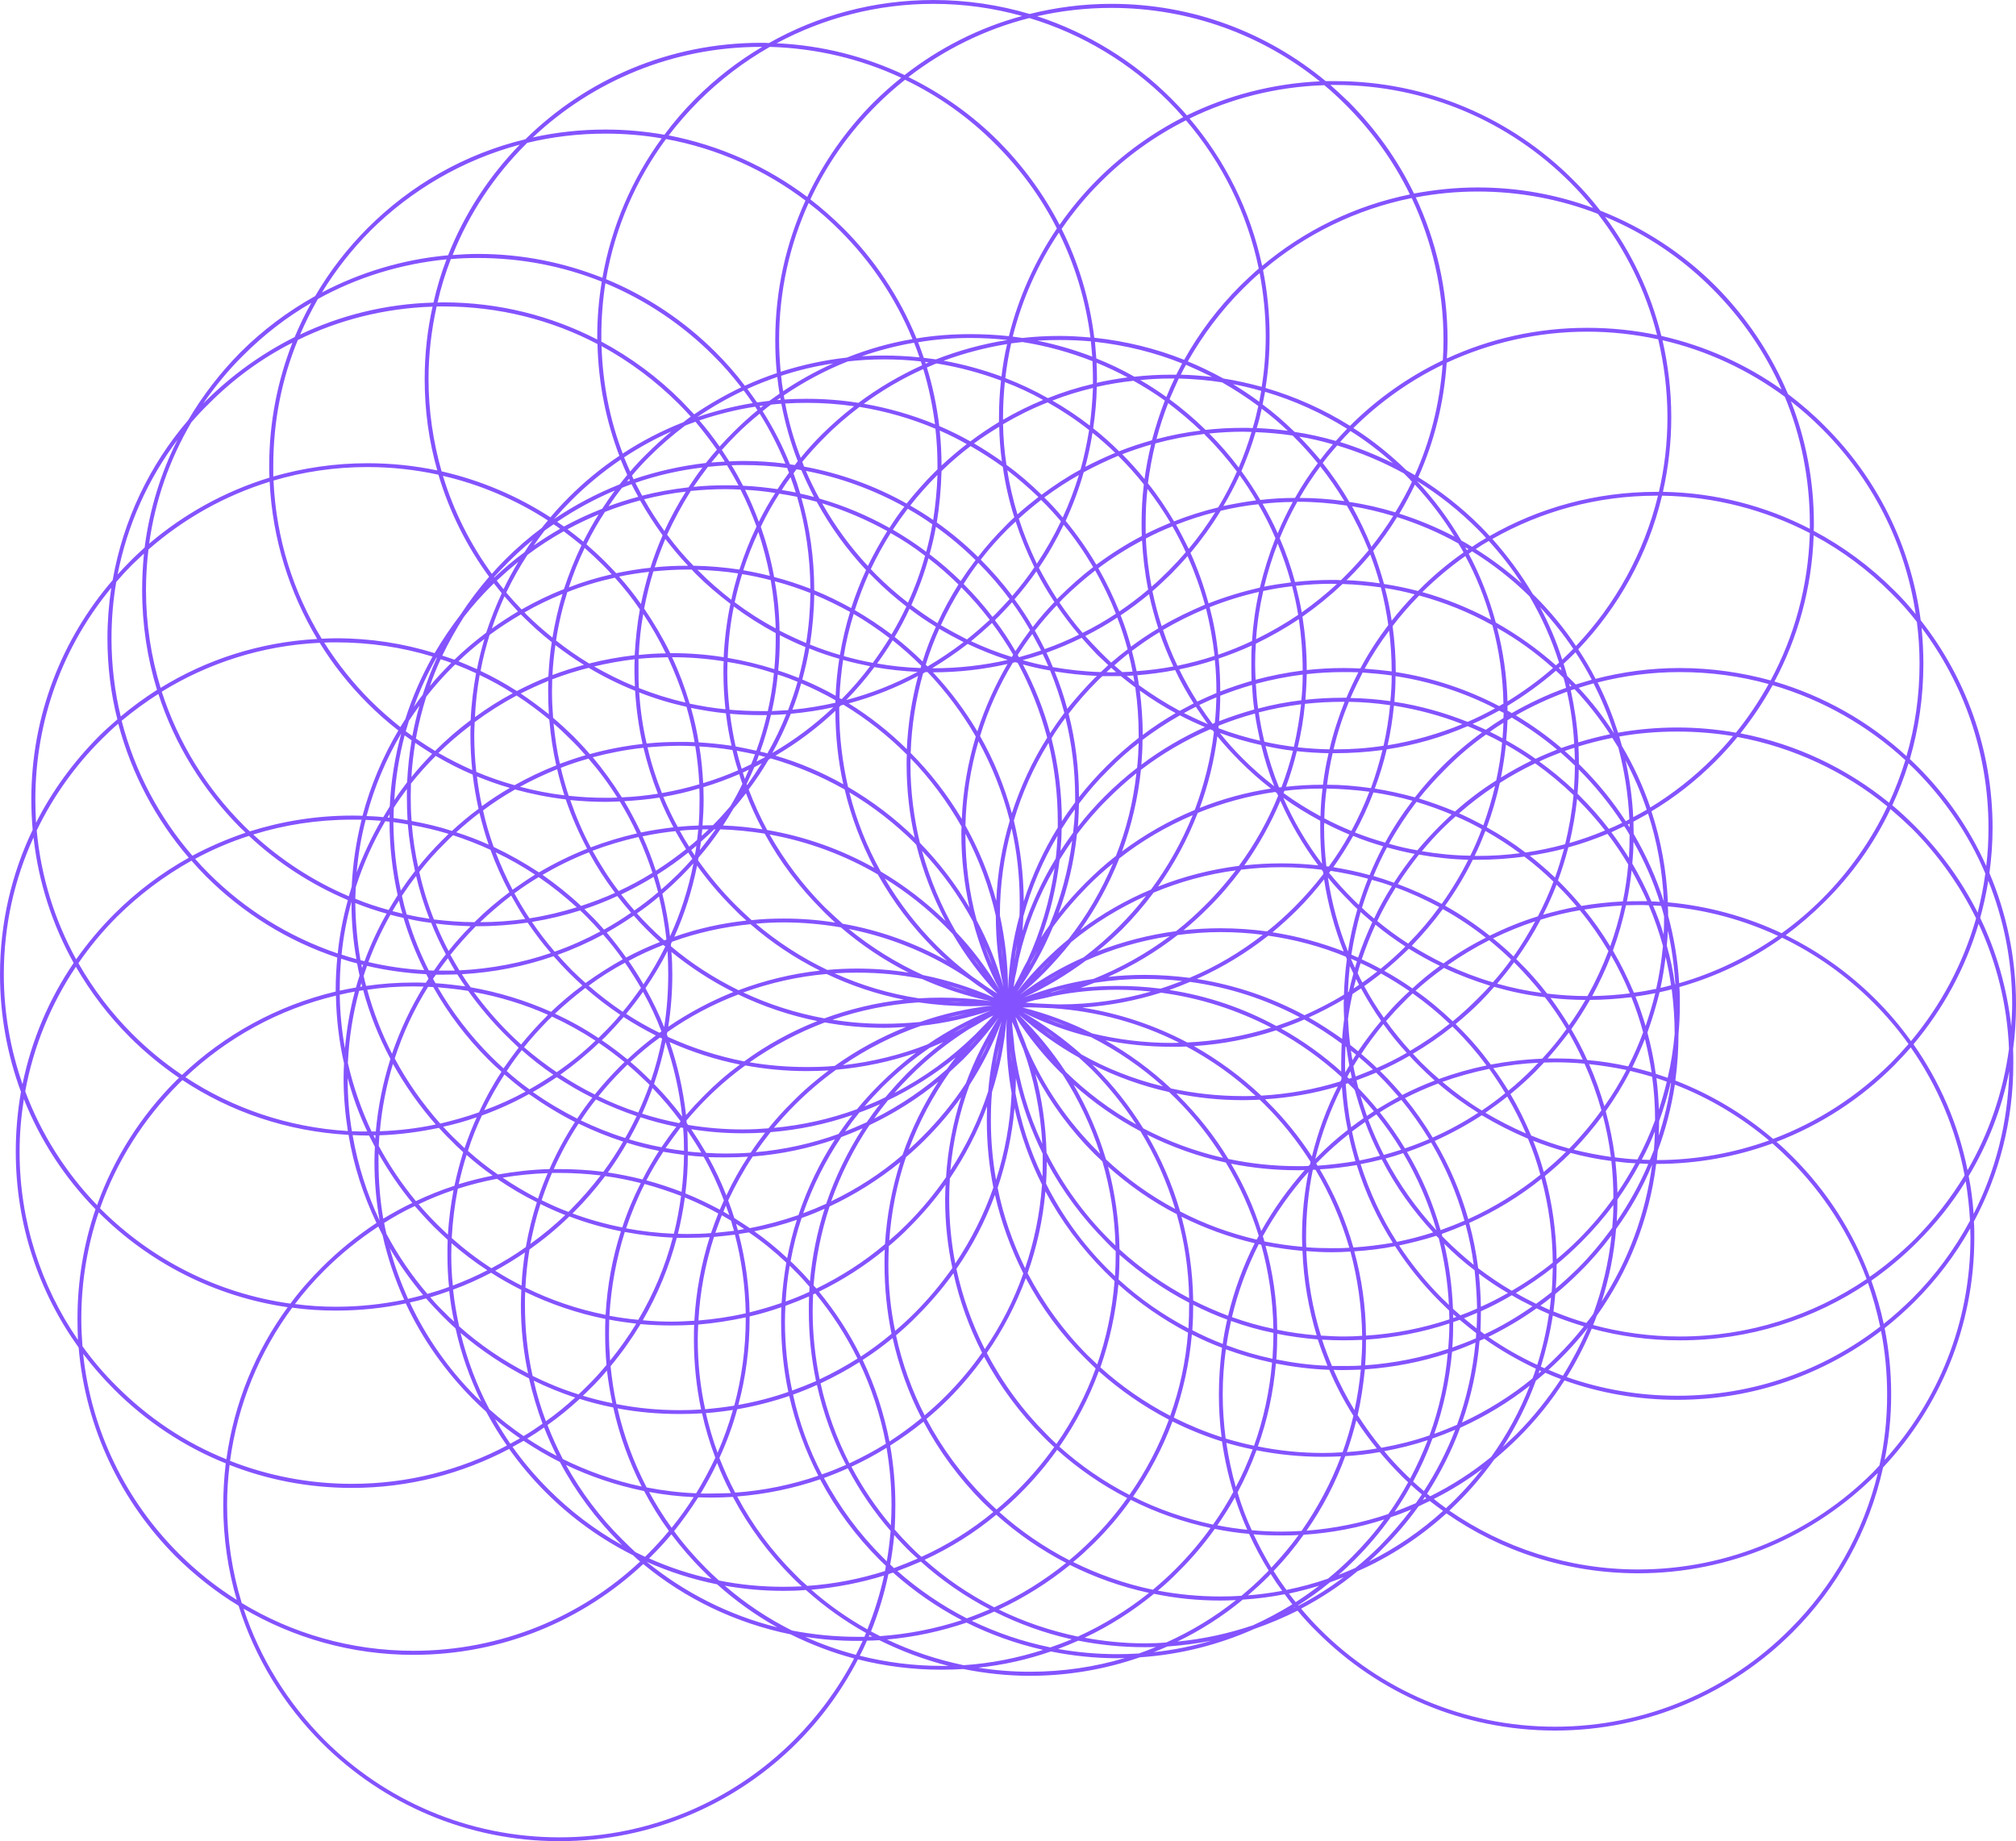 <?xml version="1.0" encoding="UTF-8"?> <svg xmlns="http://www.w3.org/2000/svg" xmlns:xlink="http://www.w3.org/1999/xlink" xml:space="preserve" width="89.481mm" height="81.722mm" version="1.1" style="shape-rendering:geometricPrecision; text-rendering:geometricPrecision; image-rendering:optimizeQuality; fill-rule:evenodd; clip-rule:evenodd" viewBox="0 0 8948 8172"> <defs> <style type="text/css"> .fil0 {fill:#8453FF;fill-rule:nonzero} </style> </defs> <g id="Слой_x0020_1">  <path class="fil0" d="M8931 4457c0,-194 -38,-379 -106,-548 -9,56 -21,111 -36,165 72,149 119,311 138,482 2,-33 4,-66 4,-99zm-2498 1399c0,-13 -1,-26 -1,-39 -14,-14 -28,-27 -42,-41 -74,-74 -141,-156 -198,-245 -59,12 -119,19 -181,23 33,120 51,245 52,374 129,-8 253,-33 370,-72zm-2 -64c-5,-102 -21,-201 -45,-296 -4,-4 -8,-7 -11,-11 -54,17 -109,31 -165,43 56,85 120,164 192,236 10,9 19,18 29,28zm-55 -331c-35,-122 -85,-236 -148,-343 -25,9 -51,17 -78,24 61,116 137,223 226,319zm-157 -358c-33,-55 -70,-107 -110,-157 -12,8 -24,16 -36,24 20,53 43,105 69,156 26,-7 52,-15 77,-23zm-121 -171c-19,-23 -39,-46 -59,-68 8,30 18,60 28,89 11,-7 21,-14 31,-21zm-85 -94c-4,-5 -8,-9 -12,-13 -6,-6 -12,-11 -18,-17 -3,1 -7,2 -10,3 4,65 12,130 24,192 18,-14 37,-27 55,-40 -14,-41 -27,-83 -39,-125zm-59 -58c-88,-80 -185,-150 -290,-207 -116,38 -239,62 -365,70 108,61 209,135 299,220 121,-7 239,-28 351,-63 2,-3 3,-7 5,-10l0 -10zm-312 -219c-150,-78 -315,-132 -489,-155 -112,35 -229,58 -350,66 166,26 323,79 467,155 129,-6 254,-29 372,-66zm-533 -160c-50,-5 -100,-8 -150,-8 -96,0 -190,9 -280,27 -29,7 -58,14 -87,19 -13,4 -27,7 -40,11 17,2 35,3 52,4 22,1 45,2 68,3 10,0 20,1 31,1 141,0 277,-20 406,-57zm-810 148c-23,11 -46,23 -68,36 20,-10 40,-20 59,-31l9 -5zm-173 102c-75,51 -145,110 -210,174 -27,28 -54,56 -79,86 32,-13 63,-26 93,-41 31,-37 63,-72 96,-106 51,-50 104,-96 161,-139 -20,9 -40,17 -61,26zm-312 287c-22,27 -43,55 -63,84 33,-13 65,-27 96,-41 19,-28 38,-54 59,-80 -30,13 -61,26 -92,37zm-80 109c-70,104 -127,217 -169,338 35,-13 69,-27 102,-42 40,-119 95,-231 162,-335 -31,14 -63,27 -95,39zm-176 359c-21,62 -37,126 -49,192 10,9 19,18 29,28 19,19 39,40 57,61 10,-111 32,-219 65,-322 -33,15 -67,29 -102,41zm-53 212c-9,52 -15,105 -18,159 36,-13 71,-27 105,-43 0,-8 1,-15 1,-23 -22,-25 -44,-50 -68,-73 -6,-7 -13,-13 -20,-20zm-19 178c-1,24 -2,48 -2,72 0,104 11,206 32,304 36,-13 71,-27 106,-42 -21,-101 -32,-204 -32,-311 0,-22 0,-44 1,-65 -34,15 -69,29 -105,42zm34 394c27,125 71,244 128,354 36,-12 72,-27 107,-42 -58,-111 -101,-230 -129,-355 -35,16 -70,30 -106,43zm137 370c69,129 156,247 259,350 7,7 13,13 20,20 8,-45 13,-90 17,-135 -74,-85 -137,-178 -190,-278 -35,16 -70,30 -106,43zm294 384c6,5 11,11 17,16 35,-13 70,-27 105,-42 -16,-14 -32,-29 -47,-44 -19,-20 -39,-40 -57,-61 -4,44 -10,88 -18,131zm32 29c93,82 197,153 308,210 35,-12 69,-26 102,-40 -111,-58 -214,-129 -306,-212 -34,15 -69,29 -104,42zm330 221c110,53 227,93 349,118 32,-11 64,-23 95,-36 -121,-27 -236,-69 -344,-123 -33,15 -66,28 -100,41zm383 125c85,15 173,23 263,23 32,0 64,-1 96,-3 26,-9 51,-19 76,-29 -16,1 -33,1 -50,1 -101,0 -199,-10 -295,-29 -29,13 -59,25 -90,37zm425 14c88,-9 174,-27 257,-51 -64,13 -130,21 -197,26 -20,9 -40,17 -60,25zm440 -119c60,-27 119,-59 175,-93 -12,-15 -23,-30 -34,-45 -61,12 -123,20 -186,24 -88,73 -186,136 -290,186 116,-11 228,-36 335,-72zm190 -103c36,-23 70,-47 104,-73 -44,14 -89,25 -134,35 10,13 20,26 30,38zm143 -104c37,-30 73,-63 107,-97 52,-52 100,-107 143,-166 -114,37 -234,60 -358,68 -40,57 -85,111 -133,161 18,29 37,57 57,84 63,-13 124,-29 184,-50zm268 -287c32,-45 61,-92 88,-141 -11,-11 -23,-21 -34,-33 -32,-32 -63,-66 -92,-101 -50,9 -101,15 -153,18 -43,118 -101,229 -172,331 126,-10 248,-35 363,-74zm97 -157c29,-55 55,-112 78,-171 -63,21 -127,37 -193,49 27,33 55,63 85,93 10,10 20,20 30,29zm86 -192c42,-115 70,-238 81,-365 -117,39 -240,63 -368,72 -7,69 -17,137 -32,203 32,50 67,99 105,145 73,-13 145,-31 214,-55zm83 -384c3,-37 5,-75 5,-113 -118,39 -241,63 -370,72 0,38 -1,76 -4,114 128,-9 252,-34 369,-73zm-399 -1158c29,30 57,61 84,94 31,-19 63,-37 95,-55 -27,-31 -55,-62 -84,-91 -6,-6 -11,-11 -16,-16 -29,12 -58,23 -87,34 2,11 5,22 8,34zm95 108c41,51 78,104 112,160 36,-12 72,-26 107,-41 -37,-61 -78,-119 -123,-174 -33,17 -65,35 -96,55zm121 176c64,107 114,224 149,347 36,-13 72,-27 106,-42 -34,-123 -84,-239 -148,-347 -35,15 -70,29 -107,42zm154 364c1,3 2,7 2,10 5,5 9,9 13,13 40,40 83,78 127,114 -8,-61 -20,-121 -36,-179 -35,15 -70,29 -106,42zm11 43c22,93 35,190 39,289 11,10 22,19 33,29 25,-9 50,-19 74,-30 -1,-57 -5,-114 -11,-170 -48,-36 -93,-76 -135,-118zm40 313c0,5 0,11 0,17 5,-2 9,-3 14,-5 -5,-4 -10,-8 -14,-12zm0 35c0,38 -1,76 -4,113 36,-13 71,-26 105,-41 0,-8 1,-16 1,-23 -25,-19 -49,-39 -73,-59 -10,3 -19,7 -29,10zm-5 132c-12,126 -38,248 -79,364 34,-12 68,-26 101,-40 42,-116 70,-238 82,-365 -34,15 -69,29 -104,41zm-87 385c-24,66 -53,130 -86,191 16,14 32,29 48,42 55,-85 102,-176 139,-272 -33,14 -67,27 -101,39zm-95 206c-22,41 -47,81 -73,119 32,-12 63,-25 94,-38 9,-13 18,-26 27,-39 -16,-13 -32,-27 -48,-42zm-90 143c-48,67 -101,130 -160,189 -23,23 -47,46 -72,67 25,-9 50,-20 75,-31 38,-30 74,-63 108,-97 50,-51 97,-105 140,-162 -30,12 -60,24 -91,34zm-270 289c-45,37 -92,71 -141,102l1 2c71,-37 138,-79 201,-127 -20,8 -41,16 -61,23zm-156 111l-6 4 7 -3 -1 -1zm-180 96c-157,70 -328,114 -508,126 -153,53 -317,82 -488,82 -101,0 -200,-11 -295,-30 -33,2 -66,3 -99,3 -127,0 -251,-16 -369,-46 -71,137 -162,262 -270,370 -270,270 -643,437 -1055,437 -412,0 -785,-167 -1055,-437 -168,-168 -296,-376 -369,-608 -102,-62 -195,-136 -279,-219 -241,-242 -400,-566 -431,-927 -176,-245 -279,-545 -279,-869 0,-91 8,-180 23,-266 -60,-162 -93,-338 -93,-521 0,-230 52,-448 145,-642 -4,-45 -6,-90 -6,-135 0,-372 136,-712 361,-973 47,-268 165,-512 335,-710 65,-110 143,-211 232,-301 98,-98 210,-182 332,-250 64,-110 143,-212 233,-302 190,-190 430,-329 700,-394 269,-265 638,-428 1045,-428 12,0 24,0 36,1 216,-122 465,-191 730,-191 148,0 292,22 427,62 116,-29 238,-45 363,-45 362,0 693,129 951,343 14,0 28,0 42,0 412,0 785,167 1055,437 44,43 84,89 122,138 193,76 367,190 511,334 136,137 246,300 322,480 58,44 113,91 164,143 227,226 381,526 425,861 199,253 319,573 319,921 0,68 -5,135 -14,201 76,179 118,376 118,582 0,68 -4,134 -13,199 1,21 1,43 1,65 0,254 -63,492 -175,701 2,23 2,46 2,70 0,395 -154,754 -405,1021 -62,282 -204,534 -401,731 -270,270 -643,437 -1055,437 -412,0 -785,-167 -1055,-437 -31,-30 -60,-62 -88,-95 -62,31 -126,58 -192,81zm-574 129c-12,0 -23,1 -34,1 -101,0 -200,-11 -295,-30 -103,36 -210,60 -322,72 75,12 152,18 229,18 147,0 288,-21 422,-61zm-363 -36c-119,-27 -233,-68 -340,-121 -112,38 -230,64 -353,75 107,51 221,89 340,114 122,-8 240,-32 353,-68zm-361 -132c-111,-58 -213,-129 -305,-211 -7,2 -14,4 -21,7 -18,87 -44,172 -77,254 13,7 27,14 40,21 126,-9 247,-33 363,-71zm-320 -225l-2 -1 0 2 2 -1zm-17 -16c-9,-9 -19,-18 -28,-27 -105,-105 -194,-225 -264,-357 -117,40 -240,66 -368,76 68,128 155,245 257,346 17,18 35,35 54,51 119,-8 235,-31 345,-66 1,-7 3,-15 4,-23zm-300 -400c-57,-111 -101,-230 -129,-354 -74,25 -151,45 -231,59 -20,74 -47,147 -79,216 21,53 44,105 70,154 128,-9 252,-35 369,-75zm-133 -372c-21,-100 -32,-204 -32,-310 0,-22 0,-44 1,-66 -46,16 -93,30 -141,41l0 10c0,132 -17,261 -50,383 77,-14 151,-33 222,-58zm-30 -395c4,-61 11,-120 21,-179 -52,-49 -107,-94 -166,-134 -15,2 -30,5 -45,7 29,112 46,228 48,348 48,-12 96,-26 142,-42zm25 -199c11,-58 25,-115 43,-170 -61,21 -124,38 -189,51 51,36 100,76 146,119zm50 -191c40,-120 95,-233 162,-336 -116,40 -238,66 -365,76 -41,62 -77,127 -109,195 10,26 19,52 27,78 24,15 46,30 69,45 74,-14 146,-34 216,-58zm178 -360c20,-29 40,-57 61,-84 -115,40 -237,66 -363,76 -23,29 -45,59 -66,89 128,-11 252,-39 368,-81zm82 -110c31,-38 65,-75 100,-110 50,-50 104,-97 161,-140 -113,39 -231,64 -354,75 -65,47 -126,99 -182,155 -33,33 -64,67 -94,103 129,-12 252,-40 369,-83zm314 -288c87,-59 181,-110 280,-150 -99,33 -203,56 -310,68 -124,43 -241,102 -347,175 131,-15 258,-46 377,-93zm544 -230c4,0 8,-1 13,-2 21,-6 42,-12 64,-18 -26,6 -52,13 -77,20zm134 -20c53,-6 108,-9 163,-9 65,0 129,4 192,12 32,-10 64,-22 96,-34 -55,-6 -110,-9 -166,-9 -76,0 -150,6 -223,17 -21,8 -41,15 -62,23zm394 9c170,26 330,81 475,160 35,-12 70,-25 104,-39 -149,-79 -313,-133 -487,-157 -30,13 -61,25 -92,36zm496 171c96,54 186,118 267,191 0,-12 0,-23 0,-35 0,-30 1,-60 2,-89 -53,-39 -108,-75 -166,-107 -34,15 -68,28 -103,40zm294 215c2,3 5,5 8,8 4,-2 8,-3 12,-4 -2,-10 -4,-20 -6,-29 -5,8 -10,16 -14,25zm22 22l3 2 -1 -3 -2 1zm-1230 -1264c0,-121 -15,-239 -43,-352 -22,29 -43,59 -62,91 30,118 46,241 46,368 18,-28 38,-56 59,-84 0,-7 0,-15 0,-23zm-48 -374c-17,-64 -38,-127 -63,-188 -41,-7 -81,-16 -121,-27 51,96 92,198 121,305 20,-31 41,-61 63,-90zm-71 -207c-8,-18 -16,-36 -25,-54 -29,10 -59,19 -89,27 38,11 75,20 114,27zm-32 -70c-13,-25 -26,-49 -39,-73 -23,30 -44,61 -65,93 2,3 4,6 6,10 33,-9 65,-19 98,-30zm-49 -90c-24,-42 -51,-84 -80,-124 -20,22 -40,43 -60,64 -6,5 -11,10 -16,16 33,43 63,89 91,137 21,-32 43,-63 65,-93zm-91 -138c-42,-57 -89,-111 -139,-161 -23,30 -45,62 -65,94 46,46 89,95 128,146 5,-4 10,-9 14,-13 21,-22 42,-44 62,-66zm-151 -173c-55,-54 -113,-103 -176,-148 -7,41 -17,82 -28,122 49,37 95,77 138,119 21,-32 43,-63 66,-93zm-192 -159c-35,-25 -72,-48 -109,-69 -23,30 -45,61 -66,93 51,30 101,62 148,98 11,-40 20,-81 27,-122zm-124 -78c-134,-74 -281,-129 -437,-159 18,42 38,83 60,123 109,31 213,75 311,130 20,-32 42,-64 66,-94zm-457 -162c-7,-2 -15,-3 -22,-4 -4,6 -9,12 -13,18 11,29 21,59 30,90 20,4 41,9 61,15 -20,-39 -39,-79 -56,-119zm-42 -7l-1 0 0 1 1 -1zm-21 -3c-64,-9 -130,-13 -197,-13 -16,0 -33,0 -50,1 18,29 35,60 51,91 52,2 103,8 153,15 16,-25 33,-49 51,-73 -3,-7 -6,-14 -8,-21zm-267 -12c-28,2 -57,4 -85,7 -22,29 -43,58 -64,89 47,-5 95,-7 143,-7 19,0 38,0 57,1 -16,-31 -33,-60 -51,-90zm-109 10c-103,12 -203,35 -298,68 10,19 20,38 30,57 67,-17 136,-29 206,-37 20,-30 40,-60 62,-88zm-315 74c-14,5 -28,10 -42,16 -21,26 -41,54 -60,82 43,-16 87,-30 132,-42 -11,-19 -20,-37 -30,-56zm-74 28c-90,38 -176,85 -256,139 10,7 20,14 30,21 55,-30 111,-56 170,-79 18,-28 36,-54 56,-81zm-272 150c-13,9 -27,19 -40,28 -17,22 -33,44 -48,66 38,-26 77,-51 117,-74 -9,-7 -19,-14 -29,-20zm-92 69c-39,32 -75,65 -110,100 -21,21 -42,43 -62,65l1 2c43,-40 87,-78 134,-112 12,-19 24,-37 37,-55zm-184 179l-4 4 5 -4 -1 0zm-122 163c-35,55 -67,112 -96,172 18,5 36,12 54,18 44,-43 92,-83 141,-120 20,-60 43,-119 69,-175 -12,-15 -23,-29 -35,-44 -4,5 -9,9 -14,14 -42,42 -82,87 -119,135zm-103 188c-18,38 -34,78 -48,119 28,-34 58,-66 89,-97 2,-2 4,-4 6,-6 -16,-6 -31,-11 -47,-16zm-64 166c-19,61 -35,123 -46,186 28,19 56,37 85,55 49,-49 102,-95 158,-137 3,-71 12,-140 24,-208 -30,-14 -61,-27 -92,-39 -4,3 -8,7 -12,11 -42,42 -81,86 -117,132zm-49 205c-8,50 -14,100 -17,152 29,-36 60,-70 92,-103 -25,-16 -51,-32 -75,-49zm-19 181c0,20 -1,40 -1,60 0,36 1,71 4,106 61,11 121,25 179,44 38,-35 77,-68 118,-98 -11,-50 -20,-101 -26,-152 -57,-24 -111,-52 -164,-83 -39,39 -76,80 -110,123zm4 184c5,63 15,125 28,186 33,-41 69,-81 106,-118 10,-10 20,-19 29,-29 -53,-16 -107,-29 -163,-39zm33 208c16,72 38,143 65,211 59,7 119,12 180,12 48,-48 100,-92 155,-133 -32,-60 -60,-123 -84,-188 -54,-25 -109,-46 -166,-65 -13,12 -25,23 -36,35 -41,40 -79,83 -114,128zm73 229c17,42 36,82 57,122 30,-38 63,-75 98,-110 -53,-2 -104,-5 -155,-12zm65 139c13,23 26,46 40,69 141,-7 277,-33 406,-77 -37,-43 -71,-88 -103,-135 -72,10 -145,16 -220,16l-9 0 -2 1c-39,40 -77,82 -112,126zm51 86c12,20 25,39 39,58 125,22 245,59 357,109 44,-42 90,-81 139,-117 -21,-19 -41,-38 -60,-57 -24,-24 -46,-48 -68,-73 -129,45 -265,72 -407,80zm53 79c46,63 97,123 152,178 19,19 38,37 58,55 35,-43 71,-83 110,-122 3,-3 6,-6 9,-10 -104,-46 -214,-80 -329,-101zm223 245c46,40 95,77 145,111 61,-42 119,-89 172,-140 -61,-40 -126,-76 -193,-107 -5,5 -10,10 -15,14 -38,39 -75,79 -109,122zm161 122c49,32 100,62 153,88 34,-43 71,-83 109,-122 8,-7 15,-15 23,-22 -37,-30 -74,-58 -114,-85 -53,51 -111,98 -171,141zm169 96c57,28 116,52 177,72 18,-40 35,-81 50,-123 -2,-1 -3,-3 -5,-5 -30,-29 -61,-58 -93,-85 -8,8 -16,16 -23,23 -38,38 -73,77 -106,118zm194 77c53,17 108,31 164,42 3,-3 5,-5 7,-8 -38,-52 -80,-101 -125,-148 -14,39 -29,77 -46,114zm204 50c79,13 161,20 243,20 39,0 77,-2 114,-5 33,-41 68,-80 106,-117 50,-51 104,-97 161,-140 -32,2 -65,3 -98,3 -93,0 -184,-9 -272,-25 -62,45 -119,94 -173,148 -31,31 -60,63 -88,96 0,4 1,7 1,11 2,3 4,6 6,9zm916 -142c132,-68 253,-156 358,-259 11,-12 23,-23 34,-35 4,-4 8,-8 12,-12 12,-12 24,-25 35,-38 -13,6 -25,13 -38,20 -24,15 -48,29 -72,42 -94,60 -182,129 -260,208 -24,24 -47,48 -69,74zm600 -567c12,-21 24,-43 35,-65 -10,18 -21,37 -31,55l-4 10zm88 -177c49,-118 84,-244 101,-376 -19,28 -38,56 -56,85 -14,120 -41,235 -82,345 12,-18 24,-36 37,-54zm105 -411c4,-34 7,-69 8,-104 -21,28 -40,57 -59,87 0,33 -2,66 -5,98 18,-28 37,-55 56,-81zm-410 -1212c50,50 97,104 140,161 35,-40 68,-83 98,-127 -32,-65 -60,-133 -83,-203 -12,11 -23,22 -35,33 -43,43 -83,88 -120,136zm150 176c29,39 56,80 81,123 30,-39 62,-76 96,-111 -29,-44 -56,-89 -80,-136 -30,43 -62,84 -97,124zm90 139c16,27 30,54 44,82 52,-18 103,-40 152,-64 -35,-41 -68,-85 -99,-130 -34,35 -66,73 -97,112zm52 98c10,21 19,42 28,64 70,12 141,20 213,22 11,-10 22,-21 33,-31 -16,-15 -32,-30 -48,-45 -24,-25 -47,-50 -70,-76 -51,25 -103,47 -156,66zm36 83c22,54 41,109 56,166 38,-47 78,-92 120,-135 4,-4 8,-8 12,-11 -64,-3 -126,-10 -188,-20zm62 188c30,118 46,242 46,370 38,-48 78,-93 121,-136 45,-45 93,-87 144,-127 0,-4 0,-9 0,-13 0,-72 -5,-142 -15,-211 -22,-16 -43,-33 -64,-50 -14,0 -28,0 -42,0 -14,0 -27,0 -40,0 -8,7 -16,15 -23,22 -46,46 -88,94 -127,145zm46 399c-1,35 -2,69 -5,103 37,-48 77,-93 120,-136 45,-45 93,-87 143,-126 4,-36 6,-73 7,-110 -47,36 -91,75 -132,117 -48,47 -92,98 -133,152zm-9 136c-13,122 -41,240 -82,351 37,-47 77,-92 119,-134 43,-43 88,-84 136,-121 46,-116 77,-239 91,-367 -45,36 -87,74 -128,115 -49,48 -94,101 -136,156zm-107 412c-42,102 -96,198 -159,287 37,-47 76,-91 118,-133 35,-35 72,-69 110,-100 80,-102 147,-216 198,-337 -39,31 -76,65 -111,100 -56,57 -109,118 -156,183zm-332 489l0 0c-15,16 -30,33 -44,49 15,-16 30,-32 44,-49zm-99 89c-92,75 -193,139 -301,191 -21,26 -42,53 -61,81 117,-59 226,-133 323,-220 12,-17 26,-35 39,-52zm-846 334c-32,2 -65,3 -99,3 -78,0 -154,-6 -229,-18 23,34 45,69 66,105 29,2 58,3 87,3 37,0 74,-1 111,-4 20,-31 42,-60 64,-89zm-364 -21c-3,0 -7,-1 -11,-2 -23,30 -45,61 -67,92 27,5 55,9 82,12 0,-34 -1,-68 -4,-102zm-30 -5c-54,-11 -107,-25 -159,-42 -16,33 -33,66 -51,98 47,14 95,26 144,35 21,-31 43,-62 66,-91zm-176 -47c-62,-21 -123,-46 -181,-74 -24,30 -46,61 -67,93 63,30 129,57 197,78 18,-31 35,-64 51,-97zm-197 -82c-55,-27 -107,-58 -158,-91 -34,23 -69,45 -106,66 62,44 128,83 197,118 21,-32 43,-63 67,-93zm-173 -102c-49,-33 -96,-70 -140,-109 -24,30 -46,61 -67,93 32,29 66,56 101,81 36,-20 71,-42 106,-65zm-154 -120c-20,-19 -40,-38 -59,-57 -60,-60 -115,-125 -165,-195 -44,-7 -89,-12 -135,-16 65,112 144,215 235,306 19,19 38,37 57,54 22,-31 44,-62 67,-92zm-237 -272c-12,-17 -24,-35 -35,-53 -20,0 -41,1 -61,1 -11,0 -23,0 -34,0 -4,6 -9,12 -13,18 4,7 7,14 11,20 44,3 88,8 132,14zm-46 -70c-11,-18 -21,-37 -31,-55 -14,18 -28,36 -41,55 7,0 15,0 22,0 17,0 33,0 50,0zm-40 -72c-24,-45 -46,-92 -65,-140 -35,-4 -69,-10 -103,-18 24,80 55,156 92,229 7,0 15,1 23,1 17,-25 34,-49 53,-72zm-73 -158c-24,-62 -44,-125 -59,-190 -22,28 -43,58 -63,88 6,28 13,56 21,83 34,8 67,14 101,19zm-64 -212c-15,-68 -26,-137 -32,-207 -21,-4 -42,-7 -64,-10 1,104 12,206 33,304 20,-30 41,-59 63,-87zm-33 -225c-2,-34 -3,-68 -3,-103 0,-12 0,-24 0,-36 -20,27 -40,55 -58,83 -1,15 -1,31 -1,46 21,3 41,6 62,10zm-2 -169c3,-63 10,-125 20,-186 -10,-7 -21,-15 -31,-22 -24,92 -40,188 -46,287 18,-27 37,-53 57,-79zm23 -205c9,-46 19,-91 32,-135 -16,22 -32,44 -47,67 -5,16 -9,31 -14,47 10,7 20,14 29,21zm46 -183c18,-56 39,-111 63,-164l-2 -1c-39,70 -73,142 -100,218 12,-18 26,-36 39,-53zm71 -180l2 -4 -3 4 1 0zm98 -177c38,-58 80,-114 126,-167 -99,-135 -176,-288 -225,-453 -101,-22 -207,-34 -315,-34 -145,0 -285,21 -417,60 11,256 88,496 214,702 21,-1 42,-2 64,-2 152,0 299,23 437,66 35,-60 74,-117 116,-172zm138 -180c19,-22 39,-43 60,-64 50,-50 104,-97 162,-140 9,-11 17,-22 27,-33 -141,-91 -298,-159 -466,-198 48,158 122,304 217,435zm276 -243c90,-61 188,-113 291,-154 11,-14 23,-28 34,-42 -10,-23 -20,-45 -29,-68 -78,53 -151,113 -218,180 -27,27 -53,55 -78,84zm323 -166c5,-2 9,-4 14,-5l-4 -8c-3,5 -6,9 -10,13zm30 -11c103,-35 210,-59 321,-72 16,-20 32,-40 49,-59 -30,-43 -62,-84 -95,-124 -16,6 -31,11 -46,17 -56,42 -109,88 -159,138 -27,27 -53,55 -77,84 2,5 5,11 7,16zm345 -74c20,-2 40,-3 60,-4 -8,-13 -16,-26 -25,-38 -12,14 -23,28 -35,42zm80 -5c20,-1 40,-2 60,-2 64,0 127,4 189,12 -32,-78 -70,-152 -114,-222 -37,30 -73,62 -107,96 -21,21 -41,43 -61,65 11,17 22,34 33,51zm269 13c7,1 15,2 22,3 4,-6 8,-11 13,-17 -32,-82 -56,-167 -73,-255 -16,1 -31,2 -46,4 -13,9 -25,19 -37,29 47,74 88,153 121,236zm41 6l2 0 -1 -1 -1 1zm22 4c163,30 316,86 455,164 38,-47 78,-93 120,-135 6,-6 12,-11 17,-17 0,-5 0,-11 0,-16 0,-56 -3,-110 -9,-164 -106,-45 -220,-78 -337,-97 -55,42 -107,86 -155,135 -35,35 -68,71 -99,109 3,7 5,14 8,21zm471 173c35,20 69,41 102,64 10,-65 17,-132 19,-200l-4 4c-42,42 -81,86 -117,132zm118 75c65,46 126,97 183,153 37,-48 77,-93 120,-136 13,-14 27,-27 41,-40 -23,-72 -40,-147 -51,-224 -46,-33 -94,-64 -143,-92 -45,34 -88,71 -129,111 -2,77 -9,154 -21,228zm3275 2270c0,-67 -5,-133 -13,-198 -18,5 -36,9 -54,13 -15,61 -33,121 -54,179 16,60 29,121 37,183 18,6 36,12 53,18 15,-64 25,-128 31,-195l0 0zm-16 -216c-6,-42 -14,-84 -24,-126 -6,47 -13,93 -23,138 16,-4 31,-7 47,-12zm-36 -174c-17,-62 -38,-123 -63,-181 -15,-1 -31,-1 -47,-1 -18,0 -36,1 -54,1 -15,69 -34,136 -58,201 35,60 66,123 93,187 33,-4 66,-10 99,-17 14,-62 24,-126 30,-190zm-70 -199c-21,-47 -44,-92 -69,-137 -5,47 -12,93 -21,138 17,-1 33,-1 50,-1 13,0 26,0 40,0zm-84 -163c-28,-47 -59,-93 -92,-136 -56,23 -114,44 -174,60 -13,50 -28,99 -46,147 4,4 8,8 12,12 32,32 63,66 92,101 60,-10 122,-17 184,-20 11,-53 19,-108 24,-164zm-103 -151c-38,-49 -79,-95 -123,-139l-1 -2c-7,67 -19,133 -34,197 54,-16 107,-34 158,-56zm-140 -157c-53,-51 -110,-98 -170,-141 -54,26 -107,55 -157,87 -15,67 -34,133 -58,197 60,33 117,70 172,112 60,-9 118,-21 176,-37 17,-71 30,-143 37,-218zm-187 -153c-36,-25 -74,-49 -113,-71 -5,49 -13,98 -22,146 43,-27 89,-52 135,-75zm-130 -80c-23,-13 -47,-25 -71,-36 -65,46 -126,98 -182,155 -41,41 -80,84 -116,129 55,17 108,36 160,58 57,-51 118,-97 183,-138 12,-55 21,-111 26,-168zm-89 -45c-21,-10 -42,-19 -64,-28 -113,49 -233,84 -359,103 -14,60 -32,118 -53,174 61,10 120,23 178,39 38,-48 78,-94 121,-137 55,-55 114,-105 177,-151zm-87 -37c-97,-38 -198,-65 -304,-82 -6,60 -15,118 -28,176 116,-19 227,-51 332,-94zm-321 -84c-60,-9 -121,-14 -183,-15 -28,68 -51,138 -68,211 2,0 5,0 7,0 73,0 145,-5 215,-16 13,-58 23,-119 29,-180zm-202 -15c-3,0 -6,0 -9,0 -57,0 -112,3 -167,9 -6,66 -17,130 -32,193 47,5 93,8 141,9 17,-73 40,-143 67,-211zm-193 11c-64,8 -127,20 -188,36 6,44 15,88 25,130 43,10 87,17 131,23 14,-62 25,-125 32,-189zm-205 41c-55,15 -109,33 -161,54 -1,4 -1,7 -1,11 60,23 122,41 185,56 -9,-40 -17,-80 -23,-121zm-199 70c-110,48 -213,108 -307,180 -13,126 -42,247 -84,362 99,-74 207,-136 323,-184 41,-110 71,-226 85,-346l-6 -8c-4,-1 -8,-3 -11,-4zm-690 616c-72,124 -126,259 -159,402 -5,28 -10,57 -17,85 -2,14 -4,28 -6,41 6,-11 13,-23 19,-35 13,-27 26,-54 41,-80 59,-129 101,-267 122,-413zm-195 802c1,23 2,45 4,67 -1,-21 -2,-43 -4,-64l0 -3zm21 196c24,131 64,255 120,371 1,-22 1,-44 1,-67 0,-11 0,-23 0,-34 -52,-106 -93,-218 -119,-335 0,22 -1,43 -2,65zm136 403c70,140 163,268 273,378 11,10 22,21 33,32 2,-32 3,-63 3,-95 0,-6 0,-11 0,-16 -15,-13 -29,-27 -42,-41 -105,-105 -194,-225 -264,-356 0,33 -1,66 -3,98zm322 425c93,85 197,158 310,217 2,-35 3,-70 3,-105 0,-3 0,-6 0,-9 -112,-58 -215,-130 -309,-213 0,37 -1,73 -4,110zm327 225c44,23 89,43 135,61 5,-37 12,-73 20,-108 -52,-19 -102,-41 -151,-66 0,38 -1,76 -4,113zm152 67c66,25 134,45 204,60 2,-37 4,-74 4,-111l0 -4c-65,-13 -127,-31 -188,-53 -8,36 -15,72 -20,108zm221 63c74,15 150,25 227,28 -15,-38 -30,-77 -43,-117 -61,-5 -121,-13 -180,-25 0,38 -1,76 -4,114zm247 29c15,0 31,0 47,0 27,0 55,0 82,-2 3,-38 5,-76 5,-114 -27,1 -54,2 -82,2 -32,0 -64,-1 -96,-3 13,40 28,79 44,117zm657 -131l2 -1 -2 -2 0 3zm20 -10c75,-35 146,-77 213,-124 -31,-15 -62,-31 -92,-49 -44,26 -90,50 -137,71 0,29 -1,59 -2,88 6,5 12,10 18,14zm229 -135c24,-17 46,-34 69,-52 3,-36 4,-72 5,-109 -52,41 -107,79 -164,113 29,17 60,33 90,48zm87 -68c34,-28 65,-57 96,-87 57,-57 108,-118 155,-183 3,-33 5,-67 5,-101 -43,58 -91,113 -142,164 -35,35 -71,68 -110,100 0,36 -1,72 -4,107zm271 -298c55,-80 102,-165 140,-255 -13,-1 -25,-1 -38,-2 -30,56 -63,109 -99,160 0,32 -1,65 -3,97zm147 -273c6,-14 12,-29 18,-44 2,-27 4,-54 4,-82 -17,43 -36,85 -58,125 12,1 24,1 36,1zm39 -107c25,-75 43,-153 55,-233l-2 -1c-14,58 -31,114 -51,169 0,22 -1,43 -2,65zm57 -251l1 -4 -1 4 0 0zm-406 -1256c46,46 89,94 128,145 20,-8 39,-17 59,-27 -56,-85 -121,-165 -193,-237 0,36 -2,72 -5,108 4,4 8,7 11,11zm139 160c27,36 53,74 78,114 2,-34 3,-68 3,-102 -7,-13 -15,-26 -24,-39 -19,9 -38,18 -57,27zm93 139c32,54 60,110 85,168 12,0 25,1 37,2 -30,-94 -69,-183 -117,-267 0,33 -2,65 -5,97zm92 186c18,42 34,85 47,129 2,-27 2,-54 2,-81 -4,-16 -8,-31 -13,-46 -12,-1 -24,-2 -36,-2zm61 178c16,56 28,113 36,172l2 -1c-5,-81 -16,-160 -33,-237 -1,22 -3,44 -5,66zm39 189l0 4 0 -4 0 0zm13 204c0,70 -5,139 -14,206 160,62 306,150 434,259 199,-75 377,-191 524,-338 27,-27 52,-54 77,-83 -47,-66 -100,-128 -157,-185 -117,-117 -253,-214 -404,-287 -137,98 -290,172 -456,219 2,26 2,51 2,76 0,45 -2,89 -6,133zm-16 224c-16,102 -41,200 -76,293 -1,14 -3,28 -4,42 174,0 342,-31 498,-87 -124,-104 -265,-189 -418,-248zm-101 355c-42,102 -96,198 -160,286 -9,112 -31,219 -64,322 116,-179 195,-386 224,-608zm-180 314c-43,57 -89,111 -140,161 -35,35 -71,68 -110,100 -2,26 -5,51 -8,77 47,19 96,37 146,51 11,-13 21,-27 31,-41 40,-110 68,-227 81,-348zm-269 276c-15,12 -31,25 -47,36 13,7 27,13 41,19 2,-18 5,-37 6,-55zm-64 48c-67,48 -139,90 -214,127 68,47 141,89 217,124 23,-73 41,-149 52,-226 -18,-8 -37,-16 -55,-25zm-232 135c-7,3 -14,6 -21,9 -11,126 -37,248 -78,363 113,-53 218,-118 313,-196 6,-14 11,-29 15,-43 -80,-38 -157,-82 -229,-133zm-548 137c-27,1 -54,2 -81,2 -14,0 -27,0 -40,-1 27,62 58,122 93,179 13,-59 22,-119 28,-180zm-140 1c-81,-3 -160,-13 -237,-28 -11,128 -38,252 -80,368 93,19 190,29 289,29 29,0 58,-1 87,-3 19,-53 35,-107 48,-162 -41,-65 -77,-133 -107,-204zm-254 -32c-70,-15 -139,-35 -205,-59 -9,65 -14,132 -14,201 0,66 5,131 13,195 41,12 83,23 126,32 42,-117 69,-241 80,-369zm-222 -66c-46,-17 -90,-37 -134,-59 -11,128 -39,252 -80,369 68,34 138,63 212,87 -8,-62 -12,-125 -12,-189 0,-71 5,-140 14,-208zm-151 -67c-112,-59 -216,-131 -309,-214 -12,128 -39,251 -80,368 93,84 197,156 310,215 42,-117 69,-241 79,-369zm-326 -229c-14,-14 -29,-28 -43,-42 -105,-105 -194,-225 -264,-356 -11,126 -38,247 -79,363 71,135 161,259 268,366 14,13 27,26 41,39 41,-118 67,-241 77,-370zm-322 -428c-54,-107 -95,-221 -122,-340 -11,123 -37,241 -75,354 25,125 67,245 122,357 40,-118 66,-242 75,-371zm-135 -406c-15,-85 -23,-173 -23,-263 0,-22 0,-44 1,-66 -10,112 -32,221 -65,324 -4,42 -5,85 -5,127 0,90 8,178 23,263 39,-122 63,-251 69,-385zm13 -592c1,-3 1,-6 2,-9 4,-20 7,-41 9,-61 -4,23 -8,46 -11,70zm35 -128c37,-114 87,-222 148,-322 4,-33 6,-67 8,-101 -66,111 -117,231 -152,359 -1,21 -2,43 -4,64zm528 -738c87,-66 182,-121 282,-167 -38,-16 -75,-33 -111,-52 -58,33 -113,69 -166,109 0,37 -2,74 -5,110zm316 -181c4,-2 7,-3 10,-5 4,-37 6,-75 7,-113 -26,11 -51,22 -76,34 19,29 39,57 59,84zm29 -12c51,-20 103,-37 156,-52 -5,-36 -8,-72 -10,-109 -48,14 -95,30 -141,48 0,38 -2,76 -5,113zm173 -56c63,-17 127,-29 192,-37 4,-37 6,-75 6,-114 -71,9 -141,23 -208,41 2,37 5,74 10,110zm210 -39c54,-6 109,-9 165,-9 5,0 11,0 17,0 16,-38 34,-76 53,-113 -22,-1 -43,-1 -65,-1 -55,0 -110,3 -164,9 -1,38 -3,77 -6,114zm200 -8c60,1 119,6 177,14 4,-37 6,-75 6,-114 -42,-6 -85,-10 -129,-13 -19,37 -37,74 -54,113zm195 17c113,17 222,48 325,89 42,-18 82,-38 122,-60 -136,-70 -285,-119 -442,-143 0,38 -2,76 -5,114zm347 98c20,9 39,17 59,26 25,-18 51,-35 78,-52 0,-7 1,-15 1,-23 -7,-3 -13,-7 -20,-10 -38,21 -77,41 -118,59zm77 35c19,9 37,19 56,29 2,-23 3,-46 4,-69 -21,13 -41,26 -60,40zm72 38c45,25 89,52 131,82 31,-15 63,-28 95,-41 -62,-52 -130,-100 -201,-142 -6,4 -13,8 -19,12 -1,30 -3,60 -6,89zm147 94c54,39 105,81 154,127 2,-36 4,-72 4,-109 -21,-20 -42,-39 -63,-58 -32,12 -64,25 -95,40zm-2206 1697c-7,-147 -37,-288 -84,-420 -12,-28 -24,-57 -34,-87 -5,-11 -10,-23 -16,-35 1,17 2,33 4,49 3,24 5,48 7,72 20,148 62,290 123,421zm-199 -667l0 0c-76,-80 -142,-169 -198,-264 -11,-11 -21,-22 -33,-34 -81,-81 -171,-152 -269,-213 64,109 141,209 230,298 49,49 101,94 156,136 21,14 41,28 61,43 17,12 35,23 53,34zm-70 -108c-14,-20 -29,-39 -44,-58 14,20 29,39 44,58zm-461 -421c-146,-85 -308,-146 -480,-177 67,118 149,227 244,322 26,25 53,50 80,74 166,29 322,86 464,165 -21,-18 -40,-36 -60,-56 -97,-97 -180,-207 -248,-328zm-502 -181c-64,-10 -130,-17 -197,-19 -30,44 -62,86 -97,126 0,3 -1,7 -2,11 50,71 106,138 167,199 23,23 47,45 71,67 47,-5 94,-7 142,-7 78,0 155,6 229,18 -20,-19 -40,-37 -59,-57 -100,-100 -186,-213 -254,-338zm-218 -19l-6 0c-19,19 -39,37 -59,55 -2,13 -3,25 -5,37 24,-30 48,-61 70,-92zm-31 0c-9,0 -19,0 -28,0 -1,10 -2,20 -3,29 11,-9 21,-19 31,-29zm-46 1c-27,1 -55,2 -82,5 13,24 27,48 42,71 12,-10 24,-20 35,-30 2,-16 4,-31 5,-46zm-101 7c-50,5 -98,13 -146,23 22,49 42,100 59,153 47,-30 91,-62 134,-96 -16,-26 -32,-53 -47,-80zm-164 26c-70,16 -138,36 -204,61 35,63 73,123 116,179 52,-24 102,-51 150,-81 -18,-54 -38,-107 -62,-159zm-220 68c-72,28 -141,62 -206,100 60,42 118,88 171,138 52,-17 102,-36 151,-58 -43,-57 -82,-117 -116,-180zm-223 110c-37,22 -73,46 -108,72 21,38 43,75 67,111 72,-11 142,-28 210,-49 -53,-48 -109,-93 -169,-134zm-122 82c-48,37 -94,76 -138,118 68,0 135,-5 200,-14 -22,-34 -42,-68 -62,-104zm-358 386l-1 2 2 0 -1 -2zm-11 19c-62,99 -112,206 -148,318 56,105 124,201 202,289 59,-14 116,-30 172,-50 29,-62 62,-123 100,-180 -21,-18 -41,-37 -60,-56 -95,-95 -177,-203 -243,-320 -8,0 -16,-1 -23,-1zm-156 342c-29,96 -49,196 -58,299 85,-3 168,-13 248,-30 -72,-82 -136,-173 -190,-269zm-60 317c-1,15 -2,31 -3,47 47,87 102,169 165,245 55,-26 112,-49 171,-68 11,-51 24,-101 39,-149 -20,-18 -40,-37 -59,-57 -17,-16 -33,-34 -49,-51 -86,18 -174,30 -264,33zm-4 81c0,11 0,23 0,35 0,87 7,172 21,254 42,-25 85,-49 129,-70 -56,-68 -106,-142 -150,-219zm25 308c3,16 6,32 10,48 51,96 112,185 182,267 32,-9 64,-19 96,-31 -5,-47 -7,-95 -7,-143 0,-22 0,-44 1,-66 -20,-19 -40,-37 -60,-57 -30,-30 -58,-61 -86,-93 -47,22 -92,47 -136,75zm25 112c21,78 49,153 81,225 23,-5 45,-11 67,-17 -55,-65 -104,-134 -148,-208zm89 241c73,156 172,296 292,417 8,7 16,15 25,23 -50,-102 -89,-211 -114,-325 -21,-18 -40,-37 -60,-57 -24,-24 -48,-50 -71,-76 -24,7 -48,13 -72,18zm353 474c48,43 99,83 152,119 29,-17 57,-36 84,-55 -24,-65 -44,-132 -60,-201 -109,-55 -211,-123 -304,-202 29,119 72,233 128,339zm168 130c43,28 86,54 131,77 -20,-41 -39,-83 -56,-126 -24,17 -49,33 -75,49zm158 91c110,54 227,96 350,122 -56,-110 -99,-228 -126,-351 -51,-10 -101,-23 -149,-38 -46,42 -93,81 -143,116 20,52 43,102 68,151zm372 126c72,14 145,23 220,26 31,-51 59,-103 85,-158 -24,-63 -44,-129 -59,-197 -33,2 -66,3 -99,3 -94,0 -187,-8 -276,-25 28,124 72,241 129,351zm240 27c14,0 29,0 44,0 30,0 60,-1 90,-2 -23,-44 -43,-88 -61,-134 -22,47 -47,92 -73,136zm660 -134c56,-26 110,-55 162,-87 -24,-127 -64,-249 -118,-362 -55,35 -113,66 -172,94 28,125 71,244 128,355zm178 -97c49,-32 97,-67 142,-104 -57,-111 -100,-230 -128,-355 -43,35 -87,68 -133,97 54,114 94,235 119,362zm156 -116c32,-27 63,-55 92,-84 60,-60 115,-125 163,-194 -56,-110 -100,-229 -127,-353 -48,67 -102,130 -160,188 -30,31 -62,60 -95,88 27,125 70,244 127,355zm267 -294c71,-103 129,-216 171,-336 -55,-109 -98,-226 -126,-349 -43,117 -101,228 -171,329 27,125 69,244 126,356zm-128 -1852c73,77 138,163 193,256 -50,-95 -89,-196 -117,-301 -62,-115 -138,-221 -227,-315 35,127 86,248 151,360zm281 428c12,28 24,57 34,86 75,173 181,328 312,458 4,5 8,9 13,13 -40,-125 -97,-244 -167,-353 -4,-3 -8,-7 -12,-11 -74,-74 -140,-156 -197,-244l0 0c5,17 11,34 17,51zm71 202c30,112 47,230 50,350 72,143 165,272 277,384 10,9 19,19 29,28 -3,-129 -23,-254 -58,-373 -12,-11 -24,-23 -36,-34 -104,-104 -193,-224 -262,-355zm-42 907c-44,119 -102,230 -173,332 70,134 159,255 265,361 14,15 29,29 44,43 72,-103 131,-216 174,-335 -15,-15 -31,-30 -46,-45 -105,-104 -194,-224 -264,-356zm-185 349c-48,67 -101,130 -159,188 -31,31 -63,60 -97,88 70,132 159,252 263,356 16,16 32,31 48,46 34,-28 66,-58 97,-89 58,-58 111,-121 159,-188 -16,-14 -31,-29 -47,-45 -104,-104 -194,-225 -264,-356zm-269 288c-47,38 -97,74 -148,106 15,86 23,174 23,264 0,37 -1,73 -3,109 22,25 44,49 68,73 16,16 33,33 51,48 115,-52 222,-119 319,-199 -16,-14 -31,-29 -47,-44 -104,-105 -193,-225 -263,-357zm-164 116c-50,31 -102,59 -156,84 49,93 108,180 175,260 2,-30 3,-60 3,-90 0,-86 -8,-171 -22,-254zm-682 218c-33,2 -66,3 -99,3 -18,0 -37,-1 -55,-1 -33,52 -69,102 -107,150 43,59 91,114 143,166 18,18 37,36 56,53 93,19 189,28 287,28 27,0 54,-1 81,-2 -15,-13 -29,-27 -42,-40 -105,-105 -194,-225 -264,-357zm-174 1c-67,-3 -133,-11 -198,-23 30,55 63,108 100,159 35,-43 68,-89 98,-136zm-220 -27c-122,-25 -238,-64 -347,-116 68,122 152,234 250,331 19,19 38,38 58,56 14,7 29,14 43,21 5,-5 10,-10 15,-15 32,-32 62,-65 91,-100 -41,-56 -78,-116 -110,-177zm-374 -129c-56,-28 -110,-60 -161,-94 -16,9 -32,18 -49,27 48,68 102,131 160,189 97,97 206,180 326,247 -4,-4 -8,-8 -12,-12 -104,-105 -194,-225 -264,-357zm-177 -105c-39,-27 -76,-55 -111,-85 21,37 44,74 68,109 15,-8 29,-16 43,-24zm-150 -118c-20,-18 -40,-37 -59,-56 -122,-123 -224,-266 -298,-425 -100,21 -203,32 -309,32 -66,0 -131,-4 -195,-13 -145,196 -242,428 -276,680 168,66 350,102 541,102 248,0 482,-61 688,-170 -34,-48 -64,-98 -92,-150zm-364 -497c-41,-91 -74,-187 -96,-287 -6,-12 -13,-25 -19,-38 -86,57 -166,121 -239,194 -47,47 -91,97 -131,150 60,8 121,12 183,12 103,0 204,-11 302,-31zm-109 -351c-15,-86 -23,-173 -23,-263 0,-22 1,-44 2,-65 -9,-17 -18,-34 -26,-50l-7 0c-22,0 -44,-1 -66,-2 23,134 64,261 120,380zm-20 -363c1,-5 1,-10 2,-16l-9 0c2,6 5,11 7,16zm3 -33c10,-111 32,-219 65,-322 -51,-96 -92,-198 -121,-305 -6,1 -12,2 -18,3 -28,103 -45,210 -50,320 24,106 60,208 105,304 7,0 13,0 19,0zm72 -345c36,-105 83,-205 140,-298 -15,0 -30,-1 -45,-1 -69,0 -138,5 -205,15 27,99 64,194 110,284zm150 -315c4,-6 8,-12 12,-18 -3,-7 -7,-14 -10,-20 -90,-5 -178,-17 -263,-37 -5,14 -10,29 -15,44 3,15 7,30 11,45 69,-10 139,-15 210,-15 19,0 37,0 55,1zm23 -35l1 -2 -2 0 1 2zm362 -378c33,-23 66,-46 100,-67 -56,-37 -114,-70 -175,-99 22,57 47,113 75,166zm117 -77c68,-40 139,-75 214,-105 -37,-70 -69,-143 -95,-219 -77,-9 -152,-24 -225,-44 -49,28 -97,59 -142,93 12,55 28,109 47,162 70,33 137,71 201,113zm230 -111c66,-25 135,-46 205,-62 -23,-49 -48,-96 -76,-142 -21,1 -43,2 -64,2 -53,0 -105,-3 -156,-8 25,72 55,143 91,210zm223 -66c47,-10 95,-17 144,-23 -23,-43 -44,-87 -62,-132 -51,8 -104,13 -156,16 27,45 51,92 74,139zm163 -25c30,-3 61,-5 93,-6 3,-38 4,-77 4,-116 0,-16 0,-32 -1,-49 -52,16 -105,28 -160,38 19,45 40,90 64,133zm110 -6c12,-1 24,-1 36,-1 3,0 6,0 9,0l2 -1c27,-27 52,-55 77,-84 19,-32 37,-65 53,-99 -5,-14 -10,-29 -14,-43 -52,22 -105,42 -159,58 0,18 1,36 1,54 0,39 -2,77 -5,116zm70 0l0 0 1 -2 -1 2zm21 0c59,2 117,8 175,17 -28,-52 -52,-105 -73,-160 -18,23 -36,46 -55,67 -15,26 -31,51 -47,76zm196 20c170,29 330,87 475,168 -57,-109 -102,-225 -131,-348 -103,-58 -213,-105 -328,-138 -4,2 -7,4 -10,6 -27,46 -56,90 -88,132 24,63 51,123 82,180zm504 184c105,62 201,136 288,220 -56,-106 -100,-219 -130,-338 -2,-3 -5,-5 -7,-8 -87,-86 -184,-162 -290,-225 31,124 78,242 139,351zm2765 -723l0 -2 -2 1 2 1zm-1 -22c-2,-120 -19,-237 -49,-348 -102,-57 -211,-101 -325,-132 -42,43 -82,88 -118,136 9,66 14,135 14,204 163,25 318,77 459,151 6,-4 13,-7 19,-11zm-55 -372c-28,-99 -66,-194 -114,-283 -68,48 -132,102 -191,160 107,30 209,72 305,123zm-122 -299c-7,-13 -15,-27 -23,-40 -86,-48 -177,-87 -272,-117 -32,52 -68,103 -106,150 18,48 34,97 48,147 51,8 101,18 150,31l4 -3c61,-62 128,-118 199,-168zm-40 -70c-51,-83 -110,-160 -176,-231 -21,44 -44,87 -69,129 85,27 167,61 245,102zm-189 -244c-8,-9 -17,-18 -25,-26 -4,-4 -7,-7 -11,-11 -93,-51 -192,-93 -296,-124 -22,25 -44,51 -64,78 43,55 83,112 118,173 70,10 138,26 204,46 27,-44 52,-89 74,-136zm-84 -82c-59,-53 -122,-101 -189,-143 -16,16 -31,32 -46,49 81,25 160,57 235,94zm-204 -153c-112,-70 -235,-126 -364,-164 -4,19 -7,37 -11,56 50,37 97,78 142,122 62,9 123,23 183,40 16,-18 33,-36 50,-54zm-381 -168c-41,-12 -83,-22 -125,-30 40,25 78,50 116,78 3,-16 6,-32 9,-48zm-174 -38c-63,-10 -127,-15 -192,-17 -14,31 -28,61 -41,92 57,42 110,87 160,136 54,-6 109,-9 165,-9 15,0 30,0 44,1 10,-33 18,-65 25,-98 -51,-38 -105,-73 -161,-105zm-211 -17c-5,0 -9,0 -14,0 -46,0 -92,2 -138,7 40,23 78,48 116,75 11,-28 23,-55 36,-82zm-182 10c-55,6 -110,15 -163,27 -1,63 -7,124 -16,184 41,32 79,66 115,102 48,-19 97,-35 146,-49 16,-60 35,-119 57,-176 -44,-32 -91,-61 -139,-88zm-180 32c-62,15 -122,33 -180,56 58,33 113,70 166,111 7,-55 12,-111 14,-167zm-201 64c-69,27 -135,60 -198,97 1,61 6,121 15,180 55,40 107,85 156,133 55,-41 112,-79 173,-112 16,-57 28,-115 38,-175 -58,-46 -120,-87 -184,-123zm-215 108c-38,23 -76,48 -112,74 43,25 84,52 124,80 -7,-51 -11,-102 -12,-154zm-482 472c-32,51 -62,105 -88,160 8,9 17,17 25,26 44,44 91,85 140,123 31,-67 56,-136 76,-208 -48,-37 -99,-71 -153,-101zm-96 177c-24,54 -45,109 -63,165 57,33 111,69 163,108 24,-40 46,-82 66,-124 -51,-40 -100,-82 -145,-128 -7,-7 -14,-14 -21,-21zm-68 182c-19,61 -34,123 -44,187 42,12 85,22 129,30 26,-36 51,-73 74,-110 -51,-39 -104,-75 -159,-107zm-47 204c-8,55 -14,112 -16,169 3,2 6,4 10,5 45,-46 87,-94 126,-146 -40,-8 -80,-17 -120,-28zm-17 209c0,6 0,11 0,16 0,117 14,230 39,339 108,63 207,138 296,225 -24,-105 -36,-215 -36,-327 0,-14 0,-28 1,-42 -85,-85 -179,-159 -281,-221 -4,1 -8,2 -12,3 -2,3 -5,5 -7,7zm920 1383c28,11 57,22 87,32 -29,-12 -58,-22 -87,-32zm203 66c113,27 230,42 351,42 12,0 23,0 35,-1 -171,-86 -362,-140 -563,-153 -23,-1 -46,-2 -68,-3 -10,0 -21,-1 -32,-1 -11,0 -21,1 -32,1 108,27 211,66 309,115zm942 -81c60,-27 119,-57 175,-91 2,-54 6,-106 13,-158 -2,-4 -3,-8 -5,-11 -109,-45 -224,-76 -344,-93 -96,76 -203,141 -317,192 171,27 331,82 478,161zm193 -102l4 -3c6,-27 13,-54 20,-80 -5,-11 -10,-22 -16,-33 -4,38 -7,77 -8,116zm25 -17c8,-5 16,-10 24,-16 -4,-9 -9,-17 -13,-26 -4,14 -8,28 -11,42zm39 -26c22,-16 44,-32 66,-49 -24,-13 -49,-26 -74,-37 -5,14 -9,29 -13,44 6,14 13,28 21,42zm81 -61c38,-31 75,-64 110,-99 -46,-30 -91,-62 -133,-97 -23,50 -43,101 -61,154 29,13 57,27 84,42zm122 -112c50,-50 96,-104 138,-162 -62,-33 -126,-63 -193,-87 -30,48 -58,98 -82,149 44,36 90,70 137,100zm149 -176c44,-62 84,-128 118,-196 -74,-2 -147,-10 -219,-23 -33,42 -65,86 -94,131 67,25 132,54 195,88zm127 -214c19,-38 36,-78 51,-118 -37,-21 -76,-40 -116,-57 -20,18 -40,36 -59,55 -32,32 -62,65 -91,100 70,12 142,19 215,20zm58 -135c20,-57 38,-115 52,-175 -56,37 -110,78 -160,122 36,16 72,34 108,53zm-295 -1528c75,80 141,169 197,264 16,9 32,18 48,28 20,-14 41,-27 62,-39 -12,-14 -25,-27 -38,-40 -81,-81 -171,-153 -269,-213zm214 294c3,4 5,9 8,13l7 -5c-5,-3 -10,-5 -15,-8zm16 29c51,96 91,198 120,305 96,54 186,118 267,190 5,-4 9,-8 14,-12 -33,-104 -77,-202 -131,-294 -77,-76 -163,-143 -255,-200 -5,4 -10,7 -15,11zm126 329c27,104 43,213 46,326 71,-44 139,-93 202,-148 -76,-68 -159,-128 -248,-178zm46 346c0,7 0,14 0,21 7,4 13,7 19,11 77,-44 157,-82 241,-112 -3,-15 -7,-29 -11,-44 -11,-11 -23,-22 -34,-32 -67,58 -139,110 -215,156zm0 41l0 2 2 -1 -2 -1zm-98 514c-15,38 -30,75 -48,111 5,0 9,0 14,0 63,0 126,-4 187,-12 -49,-36 -100,-69 -153,-99zm-56 128c-36,72 -77,140 -123,204 70,39 136,84 198,133 69,-34 140,-63 214,-86 26,-50 49,-101 69,-154 -41,-40 -84,-77 -129,-111 -68,9 -137,14 -207,14 -7,0 -15,0 -22,0zm-133 219c-42,57 -89,112 -138,163 45,28 92,54 141,78 59,-43 122,-81 188,-114 -60,-47 -124,-90 -191,-127zm-151 176c-35,34 -71,67 -109,98 43,24 85,50 125,78 39,-36 79,-69 122,-100 -48,-23 -94,-49 -138,-76zm-123 110c-25,19 -49,38 -75,56 26,48 55,95 87,140 24,-28 48,-55 74,-80 13,-13 26,-26 40,-38 -41,-28 -83,-54 -126,-78zm-89 66c-13,8 -26,17 -38,25 -8,36 -15,74 -20,111 2,39 5,77 10,115 12,9 24,19 35,28 32,-47 66,-92 102,-135 -32,-46 -62,-95 -89,-144zm-76 48c-51,30 -103,57 -156,81 51,29 100,61 148,95 2,-30 5,-59 9,-88 -1,-22 -2,-44 -2,-66 0,-7 0,-14 1,-22zm-699 210c-22,1 -44,1 -67,1 -100,0 -198,-10 -293,-29 105,60 203,131 291,214 103,22 209,34 319,34 19,0 38,0 57,-1 -92,-86 -195,-159 -307,-219zm-424 -42c-106,-26 -207,-63 -302,-110 93,53 180,116 260,187 112,63 234,111 362,142 -96,-86 -204,-160 -320,-219zm-478 -213c-21,-13 -41,-28 -61,-43 -159,-108 -340,-185 -536,-224 100,82 211,151 330,205 110,22 215,56 315,100 -16,-13 -32,-25 -48,-38zm-621 -909c-23,-105 -35,-214 -35,-326 -81,76 -170,143 -266,199 106,31 207,74 301,127zm-35 -362c0,-4 0,-7 0,-11 -49,-28 -100,-53 -152,-75 -11,40 -24,79 -39,117 65,-6 129,-17 191,-31zm1 -31c2,-55 8,-110 16,-164 -45,-13 -90,-28 -133,-46 -8,47 -19,93 -31,138 51,21 100,45 148,72zm19 -181c11,-65 26,-129 45,-191 -51,-28 -104,-54 -159,-77 -1,76 -8,150 -19,222 43,17 88,33 133,46zm50 -208c19,-58 41,-115 66,-169 -85,-91 -159,-193 -219,-303 -22,-6 -45,-12 -68,-17 37,130 57,267 57,409l0 1c57,23 111,50 164,79zm74 -187c26,-53 55,-105 86,-155 -91,-50 -188,-92 -289,-123 57,101 125,194 203,278zm327 -446c36,-33 73,-65 112,-95 -39,-22 -79,-42 -120,-60 5,51 8,103 8,155zm128 -107c41,-31 83,-59 127,-86 0,-7 0,-14 0,-21 0,-55 3,-109 9,-163 -92,-34 -187,-60 -287,-76 -14,6 -28,12 -42,18 26,84 44,171 55,260 47,20 93,43 138,68zm145 -96c57,-33 117,-63 178,-88 -54,-30 -111,-57 -170,-79 -5,51 -8,103 -8,156 0,3 0,7 0,11zm199 -96c65,-26 131,-47 200,-63 0,-8 0,-15 0,-22 0,-27 -1,-53 -2,-79 -99,-39 -203,-68 -311,-85 -17,2 -33,4 -50,6 -11,51 -20,102 -26,154 65,25 129,55 189,89zm217 -68c45,-10 91,-18 137,-24 -45,-24 -91,-46 -138,-65 1,24 2,48 2,72 0,6 -1,12 -1,17zm167 -27c54,-6 109,-9 164,-9 8,0 15,0 22,0 9,-17 17,-34 26,-50 -122,-49 -252,-81 -387,-96 2,24 4,49 6,74 58,23 115,50 169,81zm206 -9c47,1 93,5 139,10 -38,-19 -77,-37 -116,-54 -8,15 -16,29 -23,44zm189 17c58,9 115,22 170,37 12,-73 18,-149 18,-225 0,-96 -10,-189 -27,-280 -26,22 -51,46 -75,70 -95,95 -177,204 -244,322 54,22 107,48 158,76zm187 42c134,39 260,96 375,168 119,-119 259,-218 412,-291 2,-30 3,-60 3,-90 0,-225 -51,-439 -141,-630 -248,50 -474,162 -660,320 19,95 29,193 29,293 0,78 -6,155 -18,230zm390 178c85,54 163,117 235,187 13,7 25,15 38,22 68,-151 110,-316 123,-490 -147,71 -281,167 -396,281zm39 4029c-2,-129 -20,-254 -52,-374 -27,2 -55,3 -82,3 -38,0 -76,-2 -114,-5 6,130 28,256 65,375 33,2 67,4 101,4 28,0 55,-1 82,-3zm-57 -391c-36,-123 -86,-239 -150,-346 -4,0 -8,0 -12,0 -20,97 -30,197 -30,300 0,14 0,29 1,44 37,3 76,4 114,4 26,0 51,0 77,-2zm-172 -381c-58,-92 -126,-177 -203,-254 -8,-7 -15,-15 -23,-22 -25,1 -50,2 -75,2 -101,0 -200,-10 -295,-30 4,4 8,8 11,12 84,84 158,177 220,279 99,21 202,32 307,32 16,0 33,0 49,-1l7 -7c0,-4 1,-7 2,-11zm-1526 -659c-29,6 -58,12 -86,19 29,-5 58,-12 86,-19zm-1069 853c-4,9 -8,18 -11,27 8,5 17,10 26,15 -5,-14 -10,-28 -15,-42zm-18 43c-10,26 -20,52 -29,78 28,-3 55,-6 83,-9 -5,-15 -9,-30 -13,-45 -14,-8 -27,-16 -41,-24zm-35 96c-38,118 -62,242 -69,371 71,-6 141,-16 210,-32 -2,-120 -19,-238 -48,-349 -31,4 -62,7 -93,10zm-70 389c-1,22 -2,44 -2,67 0,106 11,209 33,309 43,-4 86,-9 129,-16 33,-123 51,-253 51,-386l0 -6c-69,15 -139,26 -211,32zm34 393c14,60 31,119 52,176 27,-62 50,-125 68,-190 -39,6 -79,11 -120,14zm468 784c76,67 160,126 249,176 31,-77 56,-157 74,-239 -103,32 -212,53 -323,63zm1576 234c111,-50 215,-113 309,-188 -23,1 -46,2 -69,2 -101,0 -200,-10 -295,-30 -94,77 -197,143 -308,195 86,16 176,25 267,25 32,0 64,-1 96,-4zm333 -207c36,-30 71,-61 104,-95 6,-5 11,-11 17,-17 -32,-52 -61,-106 -87,-163 -51,-4 -102,-12 -152,-22 -48,67 -101,130 -160,188 -29,30 -60,59 -93,86 90,17 183,26 278,26 31,0 62,-1 93,-3zm133 -125c43,-46 84,-94 121,-145 -26,2 -51,2 -77,2 -41,0 -82,-1 -123,-5 24,51 50,100 79,148zm134 -163c71,-102 131,-213 175,-331 -26,1 -53,2 -80,2 -101,0 -200,-10 -295,-29 -24,65 -52,127 -84,187 17,58 38,114 63,168 43,4 87,6 131,6 30,0 60,-1 90,-3zm-151 -1904c74,73 140,155 197,242 27,-109 65,-213 115,-311 -104,31 -212,50 -323,57 4,4 7,8 11,12zm216 273c2,3 4,6 6,10 57,-4 113,-11 168,-20 -11,-39 -22,-79 -30,-120 -45,36 -87,73 -127,113 -5,6 -11,11 -17,17zm16 26c64,108 114,224 149,347 59,-4 117,-11 175,-21 -68,-107 -122,-223 -160,-345 -54,9 -108,16 -164,19zm162 1114c-12,48 -26,95 -42,141 45,-3 89,-8 133,-16 -32,-40 -63,-81 -91,-125zm-380 682c-4,5 -9,10 -14,15 -28,28 -57,54 -87,80 52,-4 102,-11 152,-20 -18,-24 -35,-49 -51,-75zm-1430 408c-107,-27 -210,-66 -307,-114 -19,1 -37,2 -55,2 -10,23 -20,45 -32,67 116,29 237,45 361,45 11,0 22,0 33,0zm-338 -130c-4,-3 -9,-5 -13,-7l-3 7c5,0 11,0 16,0zm-28 -16c-96,-54 -186,-118 -267,-191 -33,3 -66,4 -99,4 -89,0 -177,-8 -261,-23 90,78 190,145 298,199 93,18 190,28 289,28 11,0 22,0 33,0 2,-6 4,-11 7,-17zm-732 -992c-21,-100 -32,-204 -32,-310 0,-22 0,-44 1,-66 -33,2 -66,3 -99,3 -47,0 -93,-2 -139,-6 -40,66 -84,128 -133,187 6,57 14,113 26,168 91,18 185,27 281,27 32,0 64,-1 95,-3zm-30 -394c7,-128 31,-253 68,-371 -32,2 -65,3 -98,3 -16,0 -32,0 -48,0 -34,129 -85,252 -151,366 42,4 86,6 129,6 34,0 67,-2 100,-4zm74 -389c10,-29 21,-59 32,-87 -48,-27 -97,-50 -148,-71 -8,55 -18,109 -31,161 14,1 28,1 43,1 35,0 70,-1 104,-4zm39 -104c6,-14 12,-28 18,-41 -25,-67 -55,-132 -90,-194 -23,-1 -47,-3 -70,-6 0,57 -4,114 -11,169 53,21 104,46 153,72zm29 -63c28,-60 60,-117 96,-172 -33,2 -66,3 -99,3 -26,0 -52,0 -77,-1 30,54 57,111 80,170zm481 -575c98,-70 204,-128 317,-173 -32,2 -65,4 -97,4 -90,0 -178,-8 -264,-24 -119,45 -231,105 -334,177 82,14 167,21 253,21 42,0 84,-1 125,-5zm379 -195c102,-36 209,-60 320,-73 -32,2 -64,3 -96,3 -79,0 -156,-6 -231,-17 -133,9 -261,35 -382,77 75,12 151,18 230,18 53,0 106,-3 159,-8zm951 -1509c-1,-10 -3,-20 -5,-29 -9,1 -19,1 -29,2 11,9 23,18 34,27zm-8 -46c-5,-27 -11,-54 -18,-81 -21,17 -43,35 -63,53 11,10 23,20 35,30 15,-1 31,-1 46,-2zm-22 -99c-13,-48 -28,-95 -46,-141 -45,30 -93,57 -142,82 22,24 44,48 67,71 16,16 32,32 48,47 24,-21 48,-40 73,-59zm-52 -158c-26,-66 -57,-130 -92,-192 -51,40 -99,82 -145,127 -4,5 -9,10 -14,15 32,47 66,92 103,135 51,-25 101,-54 148,-85zm-101 -207c-39,-66 -82,-129 -131,-188 -32,66 -68,130 -110,191 25,48 52,94 81,139 4,-4 8,-8 12,-12 47,-46 96,-90 148,-130zm-143 -203c-28,-33 -56,-64 -87,-94l-1 -1c-34,26 -67,54 -99,83 22,69 49,135 80,200 40,-60 76,-123 107,-188zm-100 -108c-44,-42 -90,-82 -138,-119 10,67 26,133 45,196 30,-27 61,-52 93,-77zm-818 -403c-69,-10 -140,-15 -211,-15 -32,0 -63,1 -95,3 16,83 39,163 69,241 29,-36 61,-71 94,-104 45,-44 92,-86 143,-125zm-403 -3c-6,1 -11,2 -17,2l5 8c4,-3 8,-7 12,-10zm-36 5c-85,13 -168,34 -248,61 32,37 62,76 90,116 19,-21 39,-42 59,-62 35,-35 71,-68 109,-99 -3,-5 -7,-11 -10,-16zm-372 110c-73,32 -143,71 -210,115 9,21 17,42 27,63 23,-27 47,-53 73,-78 35,-35 72,-69 110,-100zm-639 548c-35,53 -66,109 -94,167 22,26 45,51 68,75 60,-34 123,-65 188,-90 22,-67 48,-132 78,-195 -26,-21 -52,-42 -79,-62 -56,32 -110,66 -161,105zm-102 184c-21,47 -40,94 -56,143 37,-27 76,-52 116,-76 -20,-22 -40,-44 -60,-67zm-66 171c-16,52 -30,105 -40,160 56,26 109,56 161,89 45,-23 92,-45 140,-64 3,-51 7,-102 15,-153 -45,-35 -87,-73 -127,-113 -4,-3 -7,-7 -10,-10 -48,28 -94,58 -139,91zm-44 178c-11,61 -18,123 -21,187 53,-39 110,-75 168,-106 -47,-30 -96,-57 -147,-81zm-22 209c-1,19 -2,38 -2,57 0,55 3,110 9,164 55,23 112,43 170,59 59,-33 121,-63 185,-88 -15,-66 -25,-134 -31,-203 -46,-38 -94,-74 -145,-107 -65,35 -127,74 -186,118zm10 241c5,45 13,89 22,132 40,-29 81,-56 124,-81 -50,-14 -99,-32 -146,-51zm244 646c31,46 65,90 101,132 71,-25 138,-55 203,-90 -20,-22 -40,-44 -61,-65 -9,-9 -19,-19 -29,-28 -69,22 -141,39 -214,51zm114 146c20,23 41,45 62,67 20,20 41,39 62,58 53,-38 108,-73 165,-105 -27,-38 -56,-75 -87,-110 -65,35 -132,65 -202,90zm138 137c48,42 98,80 151,116 29,-34 55,-70 81,-106 -22,-38 -46,-76 -71,-112 -56,30 -110,64 -161,102zm166 125c48,31 97,59 148,84 3,-2 6,-4 9,-6 -23,-61 -51,-120 -82,-176 -24,34 -49,67 -75,98zm185 102c107,49 221,86 339,109 100,-73 209,-133 325,-179 -123,-25 -241,-65 -351,-118 -113,43 -218,99 -315,167 -1,3 -1,7 -2,10 1,4 3,7 4,11zm1647 -286c4,-4 7,-8 11,-11 12,-12 23,-24 34,-35 -4,3 -8,7 -11,11 -12,11 -23,23 -34,35zm24 -2108c29,28 56,58 82,89 28,-61 52,-124 72,-189 -54,30 -105,64 -154,100zm95 104c50,61 96,126 136,194 64,-47 131,-90 202,-127 -1,-18 -1,-36 -1,-55 0,-59 3,-117 10,-174 -34,-43 -71,-84 -110,-123l-4 -4c-52,22 -103,46 -153,73 -21,74 -48,146 -80,216zm145 210c35,61 66,126 93,192 44,-30 87,-62 128,-97 -14,-71 -23,-144 -27,-218 -68,36 -133,77 -194,123zm99 209c18,45 33,92 46,139 39,-29 79,-56 121,-81 -16,-50 -30,-101 -41,-152 -40,33 -82,65 -126,94zm50 158c8,30 15,60 21,90 55,-4 110,-11 163,-21 -23,-49 -44,-100 -62,-152 -42,25 -82,53 -122,83zm24 108c3,15 5,29 7,44 58,42 118,80 181,114 21,-11 41,-22 62,-33 -30,-47 -58,-97 -82,-148 -55,11 -111,18 -168,23zm11 68c8,65 13,130 13,197 46,-35 95,-67 146,-97 -55,-30 -108,-63 -159,-100zm-91 745c-45,113 -103,220 -173,318 96,-72 202,-133 314,-180 75,-101 137,-212 185,-330 -117,50 -227,114 -326,192zm-213 371c-38,48 -78,93 -120,136 -35,35 -71,68 -109,99 87,-66 182,-122 284,-167 55,-42 108,-88 157,-137 43,-43 83,-88 120,-136 -120,54 -232,123 -332,205zm-1471 544c-109,-22 -213,-56 -312,-100 36,103 60,212 73,324 25,-29 51,-57 78,-84 50,-51 104,-98 161,-140zm-345 -115c-4,-2 -7,-4 -10,-5 -46,33 -90,70 -131,108 32,27 62,55 91,84 21,-61 37,-123 50,-187zm-28 -14c-49,-25 -97,-52 -143,-82 -26,30 -54,60 -82,89 -5,4 -10,9 -15,14 39,26 77,55 114,85 40,-38 82,-73 126,-106zm-158 -92c-54,-36 -106,-76 -155,-119 -47,36 -92,74 -135,114 67,31 132,67 193,108 6,-6 12,-11 17,-17 28,-27 55,-56 80,-86zm-584 -755c-16,-46 -29,-93 -41,-141 -35,27 -70,56 -103,86 50,16 98,34 144,55zm-73 -331c-5,-51 -8,-103 -8,-156 0,-15 0,-29 1,-43 -50,38 -98,79 -143,123 49,28 99,53 150,76zm21 -448c9,-45 20,-90 33,-134 -40,31 -79,64 -115,99 27,11 55,23 82,35zm118 -355c20,-42 42,-82 66,-122 -33,27 -65,55 -96,84 10,13 20,26 30,38zm208 -319c26,-31 53,-60 82,-89 68,-68 143,-130 224,-184 -59,-155 -93,-322 -97,-496 -204,-107 -437,-167 -683,-167 -10,0 -21,0 -31,0 -23,104 -36,212 -36,322 0,143 21,280 58,410 175,40 338,110 483,204zm321 -283c84,-55 174,-102 269,-139 11,-9 22,-17 33,-25 -17,-19 -36,-39 -54,-57 -101,-101 -216,-187 -342,-256 5,168 37,328 94,477zm331 -162c79,-27 161,-48 246,-62 -13,-19 -26,-37 -40,-56 -72,34 -141,73 -206,118zm265 -65c18,-2 37,-5 55,-7 15,-11 30,-21 45,-32 -4,-24 -7,-49 -10,-74 -45,16 -90,33 -133,53 15,20 29,40 43,60zm89 -10c5,-1 10,-1 16,-1l-2 -9c-5,3 -9,7 -14,10zm33 -3c32,-2 65,-3 98,-3 78,0 155,6 230,18 87,-65 182,-121 283,-167 -2,-5 -4,-11 -6,-17 -53,-6 -107,-9 -162,-9 -55,0 -109,3 -162,9 -101,40 -196,91 -284,151 1,6 2,12 3,18zm352 19c110,19 216,50 316,91 -11,-84 -28,-166 -52,-245 -94,42 -182,94 -264,154zm3512 3180c0,-65 -4,-129 -13,-193 -31,-9 -64,-18 -97,-26 -32,63 -69,122 -109,179 18,67 32,135 41,205 33,4 66,8 100,9 30,-56 56,-114 78,-174zm-15 -212c-8,-50 -18,-100 -30,-149 -17,43 -36,85 -56,126 29,7 57,15 86,23zm-38 -178c-14,-53 -32,-106 -52,-156 -61,7 -122,12 -184,12 -26,45 -53,88 -83,130 26,44 50,90 71,137 62,5 123,15 182,28 25,-49 47,-99 66,-151zm-59 -173c-24,-58 -52,-115 -83,-169 -24,62 -53,123 -84,181 56,-1 112,-5 167,-12zm-95 -188c-38,-64 -80,-124 -127,-181 -59,10 -117,24 -174,42 -32,61 -68,119 -108,175 4,4 8,8 12,12 45,44 86,91 125,141 58,7 118,11 178,11l1 0c36,-64 67,-131 93,-200zm-140 -197c-27,-32 -55,-63 -85,-92 -2,-2 -3,-4 -5,-6 -18,46 -38,91 -60,134 49,-14 99,-26 150,-36zm-556 -409c-50,-21 -103,-40 -156,-56 -45,59 -86,121 -122,186 41,12 84,22 126,29 31,-37 64,-73 99,-108 17,-17 35,-34 53,-51zm-174 -61c-56,-16 -114,-28 -173,-37 -23,61 -51,121 -82,178 44,17 88,32 134,45 35,-65 76,-127 121,-186zm-191 -40c-62,-8 -126,-13 -190,-14 -6,44 -9,88 -10,132 39,21 79,39 120,56 30,-56 57,-114 80,-174zm-208 -14c-57,0 -114,3 -169,10 -2,3 -3,7 -4,10 52,38 107,72 164,103 1,-41 4,-82 9,-123zm-210 15c-120,17 -235,49 -344,93 -45,117 -105,227 -176,327 113,-45 234,-76 359,-92 70,-95 129,-200 174,-311 -1,-3 -3,-7 -5,-11 -2,-2 -5,-4 -8,-6zm-1224 1125c-7,28 -13,57 -17,85 6,-28 12,-56 17,-85zm2393 1456c4,-3 8,-7 12,-10l-8 -4c-1,5 -3,9 -4,14zm26 -23c21,-18 40,-37 59,-56 41,-41 80,-84 116,-130 -47,-14 -93,-30 -138,-48 -12,77 -30,153 -53,227 5,2 11,4 16,7zm177 -2036c42,51 80,106 115,163 21,-59 39,-119 52,-181 -56,3 -112,9 -167,18zm227 386c17,43 32,87 45,131 16,-48 31,-96 43,-146 -29,6 -59,11 -88,15zm93 362c6,46 9,93 11,140 13,-40 25,-82 35,-124 -15,-6 -31,-11 -46,-16zm-1 381c-31,249 -125,479 -264,674 -5,14 -10,27 -16,41 123,33 252,51 385,51 307,0 592,-94 829,-255 -75,-201 -192,-381 -341,-530 -25,-25 -51,-49 -77,-72 -161,59 -334,91 -515,91l-1 0zm-303 727c-38,48 -78,93 -121,136 -18,18 -36,35 -54,51 21,9 43,18 64,26 42,-68 79,-139 111,-213zm-189 200c-14,12 -28,24 -42,35 -38,104 -88,203 -147,295 20,-19 40,-38 60,-57 74,-74 140,-157 198,-245 -24,-9 -47,-18 -69,-28zm-69 57c-94,74 -198,137 -309,187 -38,103 -88,201 -147,293 5,4 10,8 14,11 97,-48 188,-107 271,-175 69,-97 127,-203 171,-316zm-1230 283c-40,-8 -79,-18 -117,-29 10,67 24,132 42,196 29,-53 53,-109 75,-167zm-136 -35c-76,-24 -150,-54 -220,-89 -44,119 -104,231 -175,334 111,56 230,97 355,124 33,-47 63,-95 90,-145 -22,-72 -39,-147 -50,-224zm-236 -97c-113,-59 -217,-131 -311,-215 -44,120 -103,232 -175,335 94,84 198,156 311,214 72,-103 131,-215 175,-334zm-779 -1030c-19,-96 -29,-195 -29,-297 0,-21 1,-43 1,-64 -42,114 -98,221 -165,320 -2,31 -3,62 -3,93 0,98 9,193 27,285 70,-104 127,-217 169,-337zm-23 -427c9,-107 30,-211 60,-311 -38,100 -86,195 -143,283 -44,120 -73,247 -85,379 71,-108 127,-226 168,-351zm939 -1258c100,-40 206,-69 316,-86 -48,-37 -94,-78 -137,-121 -35,-35 -69,-72 -101,-111 -14,110 -41,217 -78,318zm352 -91c3,0 7,-1 11,-1 20,-53 37,-107 51,-162 -42,-5 -82,-12 -122,-21 16,63 36,125 60,184zm31 -3c54,-6 108,-9 164,-9l0 0c6,-48 14,-94 25,-140 -48,-1 -95,-4 -141,-9 -13,54 -29,106 -48,158zm182 -9c66,0 131,6 195,15 20,-55 37,-112 51,-169 -68,9 -139,14 -210,14 -4,0 -7,0 -11,0 -11,46 -19,93 -25,140zm900 315c39,31 76,63 112,97 15,-42 28,-85 40,-128 -50,13 -101,23 -152,31zm-2385 488c-10,-29 -22,-58 -34,-86 10,29 22,58 34,86zm-1008 -926c-10,-3 -19,-5 -29,-8 -3,10 -7,19 -10,28 13,-7 26,-13 39,-20zm-46 -12c-27,-6 -54,-11 -81,-16 6,27 14,54 22,80 14,-7 28,-13 42,-20 6,-15 12,-29 17,-44zm-100 -19c-48,-8 -97,-13 -147,-16 9,53 14,108 17,163 53,-16 104,-35 155,-57 -10,-30 -18,-60 -25,-90zm-165 -17c-23,-1 -46,-2 -69,-2 -48,0 -96,3 -143,7 16,70 38,138 64,203 56,-10 112,-23 166,-39 -3,-57 -9,-114 -18,-169zm-230 7c-77,8 -152,23 -225,42 47,56 90,116 129,178 54,-2 108,-8 160,-16 -26,-66 -47,-134 -64,-204zm-244 48c-42,12 -83,25 -123,41 10,42 22,84 35,124 54,6 108,9 163,9 18,0 35,0 53,-1 -38,-61 -81,-119 -128,-173zm-139 47c-57,23 -112,49 -165,78 64,17 130,30 197,38 -12,-38 -23,-77 -32,-116zm-702 583c-10,15 -20,31 -29,47 15,4 29,7 44,11 -6,-19 -11,-39 -15,-58zm-38 63c-38,67 -71,137 -98,210 80,19 163,31 248,36 -37,-74 -68,-152 -92,-232 -19,-4 -39,-9 -58,-14zm-129 303c-2,6 -3,11 -5,17l9 -2c-2,-5 -3,-10 -4,-15zm-61 421l0 1c0,80 6,159 19,236 22,1 45,1 68,1 -36,-76 -65,-155 -87,-238zm367 974c20,24 42,47 65,69 13,14 27,27 41,39 -10,-44 -17,-90 -22,-136 -27,10 -56,19 -84,28zm128 129c92,82 195,152 306,209 -21,-98 -32,-200 -32,-305 0,-22 1,-44 2,-66 -46,-23 -91,-48 -134,-76 -54,28 -111,54 -169,75 6,55 15,109 27,163zm326 220c65,32 133,60 204,82 12,-11 24,-23 36,-35 31,-30 60,-62 88,-96 -4,-45 -6,-92 -6,-138 0,-22 0,-44 1,-66 -125,-25 -244,-66 -356,-120 -1,19 -1,38 -1,57 0,108 11,214 34,316zm223 88c43,13 86,24 131,33 -10,-47 -18,-96 -24,-145 -24,29 -50,57 -78,84 -9,9 -19,19 -29,28zm1051 -73c58,-27 114,-58 168,-92 -51,-104 -114,-201 -187,-289 -4,1 -7,3 -10,4 -1,25 -2,49 -2,74 0,104 11,205 31,303zm183 -101c47,-31 93,-65 136,-101 -20,-99 -31,-203 -31,-308 0,-22 0,-44 1,-66 -89,73 -187,136 -292,187 72,88 135,184 186,288zm152 -114c30,-25 59,-52 87,-80 61,-61 117,-128 167,-199 -21,-98 -32,-200 -32,-305 0,-22 1,-44 2,-65 -48,67 -102,130 -160,188 -29,30 -60,58 -92,85 -1,26 -2,54 -2,81 0,101 10,200 30,295zm110 -2166c84,86 158,182 220,287 -23,-105 -36,-214 -36,-326 0,-11 0,-22 1,-33 -63,-111 -139,-213 -226,-303 -1,8 -1,16 -1,25 0,121 15,238 42,350zm252 344c50,93 90,192 119,296 -22,-101 -34,-207 -34,-315l0 -1c-29,-129 -75,-251 -135,-365l0 2c0,132 17,261 50,383zm-1782 2118c-63,-21 -125,-46 -184,-75 14,62 32,122 54,180 46,-32 89,-68 130,-105zm-882 -775c-58,-122 -101,-253 -124,-391 -272,-15 -524,-102 -737,-243 -6,5 -12,11 -17,16 -154,154 -275,343 -349,553l5 5c222,221 514,373 840,418 42,-57 89,-110 139,-160 74,-74 155,-140 243,-198zm-127 -408c-12,-77 -19,-155 -19,-235 0,-22 1,-44 2,-65 -22,-97 -34,-198 -36,-301 -255,61 -484,188 -668,362 209,138 456,223 721,239zm-13 -367c8,-86 22,-170 44,-252 -23,4 -45,9 -67,14 1,81 9,160 23,238zm49 -270c5,-18 10,-36 16,-53 -4,-18 -8,-36 -11,-54 -24,-6 -48,-13 -71,-21 -4,45 -6,90 -6,136l0 6c24,-5 48,-10 72,-14zm27 -86c1,-5 3,-9 5,-14l-8 -2c1,5 2,11 3,16zm11 -31c27,-73 60,-144 98,-211 -47,-13 -94,-29 -139,-47 1,87 9,171 23,254 6,1 12,3 18,4zm107 -227c13,-22 26,-44 40,-66 -23,-105 -36,-214 -36,-326 -6,-1 -12,-1 -19,-2 -54,92 -98,190 -131,293 -1,17 -1,34 -2,51 48,20 97,36 148,50zm760 -649c38,-14 76,-27 114,-38 -21,-24 -42,-47 -65,-69 -25,-25 -50,-49 -77,-72 6,61 15,121 28,179zm133 -43c76,-21 154,-36 234,-45 -17,-77 -28,-155 -33,-236 -72,-29 -141,-63 -206,-102 -56,14 -109,31 -162,51 0,18 -1,37 -1,55 0,39 2,77 5,116 32,27 62,55 92,84 24,25 48,50 71,77zm252 -47c48,-5 97,-7 147,-7 22,0 44,0 66,1 -9,-53 -21,-105 -36,-157 -72,-16 -142,-37 -210,-64 5,78 16,153 33,227zm231 -5c50,3 98,8 146,15 -11,-47 -19,-95 -25,-144 -53,-5 -104,-14 -155,-24 14,50 26,101 34,153zm164 18c31,6 62,12 92,19 19,-52 34,-104 47,-158 -9,0 -18,0 -27,0 -46,0 -92,-2 -137,-6 6,49 15,98 25,145zm109 23c11,2 22,5 32,8 32,-56 60,-114 84,-174 -22,1 -45,3 -68,3 -13,56 -29,110 -48,163zm3616 38c0,-19 -1,-37 -2,-55 -14,4 -28,9 -43,14 16,14 30,27 45,41zm-3 -73c-4,-79 -15,-156 -32,-231 -79,29 -155,64 -227,105 71,43 139,91 202,145 19,-7 38,-13 57,-19zm-56 -325c-2,-6 -3,-11 -5,-17l-7 6c4,4 8,7 12,11zm-177 -386c-43,-67 -92,-130 -146,-189 -19,11 -39,23 -58,36 72,45 141,97 204,153zm-838 -618c-49,-14 -98,-26 -149,-34 32,33 63,67 93,103 18,-24 37,-47 56,-69zm-179 -39c-53,-8 -108,-13 -164,-15 -17,59 -39,117 -63,173 30,41 58,84 84,128 51,-6 102,-9 154,-9 30,-54 64,-105 101,-154 -33,-40 -67,-79 -104,-115 -2,-3 -5,-5 -8,-8zm-182 -16c-13,0 -26,-1 -39,-1 -50,0 -100,3 -149,8 47,47 91,98 131,151 22,-51 41,-104 57,-158zm-210 9c-74,9 -147,23 -217,42 -14,58 -25,117 -33,177 43,53 81,110 116,169 63,-25 129,-46 196,-62 31,-51 58,-104 83,-159 -43,-57 -89,-111 -140,-161l-5 -6zm-236 47c-44,13 -86,27 -128,43 35,35 68,72 99,110 7,-52 17,-103 29,-153zm-842 634c-34,54 -64,110 -91,168 38,22 77,43 116,63 35,-28 68,-57 101,-87 -39,-51 -81,-99 -126,-144zm-98 184c-23,51 -43,104 -60,159 2,2 5,5 8,8 55,-33 109,-69 160,-108 -37,-19 -73,-38 -108,-59zm-72 198c-32,113 -51,231 -55,353 87,87 163,186 227,293 5,-126 27,-249 62,-366 -60,-104 -132,-200 -214,-286l-10 0c-3,2 -7,4 -10,6zm533 1580c19,15 40,30 60,44 -19,-15 -40,-30 -60,-44zm1387 209c26,-10 51,-20 77,-31 -20,-18 -41,-37 -62,-55 -8,13 -17,27 -25,40 3,15 6,31 10,46zm94 -38c46,-20 90,-42 133,-67 -37,-40 -72,-83 -104,-128 -35,43 -68,87 -98,133 24,20 47,40 69,62zm148 -76c61,-36 120,-76 175,-120 -51,-49 -106,-94 -164,-135 -14,13 -28,26 -41,40 -27,27 -52,54 -77,83 33,46 69,90 107,132zm189 -131c38,-31 75,-65 110,-100 19,-19 38,-38 56,-58 -71,-22 -140,-48 -205,-79 -44,31 -86,65 -126,101 59,41 113,87 165,136zm178 -173c29,-32 56,-66 81,-101 -31,-30 -63,-58 -97,-86 -65,33 -126,70 -185,111 65,30 132,56 201,76zm92 -115c35,-50 67,-102 96,-156 -64,21 -127,47 -187,76 31,25 62,52 91,80zm-147 -1909c14,14 27,28 41,43 218,-125 470,-196 740,-196 4,0 7,0 11,0 25,-107 38,-218 38,-331 0,-120 -15,-235 -41,-346 -102,-22 -207,-34 -315,-34 -223,0 -434,50 -624,138 -12,180 -56,352 -126,508 100,62 193,135 276,218zm53 56c67,75 127,157 179,244 3,4 7,7 11,11 67,67 128,141 181,220 175,-184 302,-413 364,-667l-7 0c-265,0 -513,70 -728,192zm211 302c40,74 73,152 99,234 12,-11 23,-23 35,-34 4,-5 9,-9 14,-14 -44,-66 -94,-128 -148,-186zm105 252c6,18 11,36 16,54 4,4 7,7 11,11 9,9 18,18 27,27 23,-7 47,-14 71,-21 -22,-42 -46,-83 -72,-122 -4,4 -8,8 -12,12 -13,13 -27,26 -41,39zm24 87c2,5 3,10 4,14l7 -2c-3,-4 -7,-8 -11,-12zm8 31c16,75 28,152 33,231 46,-14 93,-26 141,-36 -46,-71 -99,-138 -157,-200 -6,1 -12,3 -17,5zm34 249c1,26 2,52 2,78 3,4 7,7 11,11 74,74 140,155 197,243 5,-3 10,-6 16,-9 -5,-109 -22,-216 -49,-318 -9,-15 -18,-29 -27,-43 -51,10 -101,23 -150,38zm-286 958c-24,33 -49,64 -75,95 64,18 130,32 197,41 -35,-44 -73,-86 -112,-126 -3,-3 -7,-6 -10,-10zm-88 109c-20,23 -40,44 -61,66 -35,35 -72,68 -110,99 3,4 7,8 11,12 53,52 101,108 145,168 74,-14 150,-23 228,-26 39,-42 75,-86 108,-132 -29,-49 -61,-96 -96,-141 -77,-9 -152,-25 -225,-46zm-185 176c-56,45 -114,85 -176,121 13,14 25,27 38,40 25,25 51,49 78,72 68,-25 139,-45 211,-60 -42,-57 -88,-110 -138,-160 -4,-4 -9,-8 -13,-13zm-191 130c-43,25 -86,47 -131,67 4,4 7,8 11,11 31,31 60,63 88,96 47,-24 95,-45 144,-64 -24,-21 -48,-44 -71,-67 -14,-14 -28,-28 -41,-43zm-1067 161c-120,-27 -234,-68 -341,-122 4,4 7,7 11,11 82,82 154,173 215,272 111,58 229,102 354,131 -59,-95 -129,-183 -208,-262 -10,-10 -21,-20 -31,-30zm-400 -153c-96,-54 -186,-118 -268,-192l0 0c4,4 8,8 11,12 74,74 140,155 198,243 93,91 198,170 313,234 -57,-88 -123,-169 -196,-243 -19,-18 -38,-36 -58,-54zm-764 -1369c5,-112 22,-220 50,-325 -96,52 -200,93 -308,122 94,58 180,126 258,203zm61 -360c1,-3 2,-7 3,-10 -40,-40 -83,-78 -127,-113 -22,36 -45,70 -69,103 63,11 127,18 193,20zm9 -29c16,-53 36,-104 59,-154 -41,-25 -79,-51 -117,-80 -20,43 -42,85 -66,125 43,34 84,70 124,109zm66 -170c27,-60 59,-117 93,-172 -42,-41 -86,-80 -133,-116 -20,72 -46,141 -76,208 37,28 76,55 116,80zm656 -694c43,-22 87,-43 133,-62 -32,-31 -66,-61 -101,-89 -8,52 -19,102 -32,151zm316 -123c64,-17 129,-30 196,-38 -46,-44 -94,-84 -144,-122 -20,52 -38,105 -52,160zm445 -49c47,2 93,6 138,12 -37,-35 -76,-68 -116,-98 -6,29 -13,58 -22,86zm74 3998c-2,-129 -21,-254 -54,-373 -4,-1 -7,-2 -11,-3 -52,102 -92,210 -119,324 59,21 121,39 184,52zm-65 -413c-36,-115 -85,-224 -146,-325 -123,-27 -240,-69 -350,-124 62,106 112,221 147,341 106,55 220,97 340,125 3,-6 6,-11 9,-17zm-1311 -1036c-22,-2 -44,-3 -67,-3 22,1 45,2 67,3zm-1332 663c-27,41 -52,83 -75,127 53,14 106,32 156,51 7,-54 10,-108 11,-164 -31,-4 -62,-9 -92,-14zm-83 143c-32,63 -59,129 -82,197 69,13 140,21 212,24 14,-55 24,-111 32,-168 -53,-20 -107,-38 -162,-53zm-88 213c-37,118 -61,243 -68,372 42,8 85,14 128,18 67,-113 119,-235 153,-365 -72,-3 -143,-12 -213,-25zm-69 389c0,21 -1,42 -1,63 0,40 2,80 5,119 42,-52 81,-107 116,-164 -41,-5 -80,-10 -120,-18zm870 1408c72,33 147,59 225,80 10,-21 20,-41 30,-62 -8,0 -17,0 -25,0 -78,0 -155,-6 -230,-18zm1210 -1c114,-52 220,-117 316,-194 -124,-27 -241,-69 -351,-124 -96,78 -202,145 -316,198 110,54 228,94 351,120zm333 -208c36,-30 70,-61 103,-94 56,-56 107,-116 153,-180 -124,-27 -243,-69 -354,-125 -48,68 -102,131 -160,189 -31,30 -62,60 -96,87 111,55 230,97 354,123zm347 -1891c55,93 101,193 134,299 55,-98 120,-188 193,-271 -10,1 -21,1 -32,1 -101,0 -199,-10 -295,-29zm141 322c3,7 5,15 7,23 55,11 111,19 168,24 0,-14 -1,-28 -1,-42 0,-100 10,-197 29,-291 -78,87 -146,183 -203,286zm12 42c33,119 51,244 52,373 57,12 116,20 175,25 -36,-120 -58,-245 -63,-375 -56,-5 -110,-13 -164,-23zm-136 1117c-24,43 -50,84 -78,124 44,9 88,15 133,20 -21,-47 -39,-95 -55,-144zm-1690 715c-98,-26 -193,-63 -282,-107 -245,-50 -469,-159 -654,-312 -267,250 -625,403 -1020,403 -275,0 -532,-75 -754,-205 73,222 198,421 359,583 267,267 636,432 1043,432 407,0 775,-165 1042,-432 106,-106 196,-228 266,-362zm-341 -138c-96,-54 -186,-118 -267,-191 -109,-22 -214,-56 -313,-100 167,136 364,237 580,291zm-292 -215c-12,-11 -24,-22 -35,-34 -52,-51 -99,-106 -143,-164 -28,34 -58,66 -90,98 -3,3 -6,6 -9,9 88,39 180,70 277,91zm-470 -1172c7,-129 30,-253 68,-371 -79,-16 -155,-38 -229,-66 -55,54 -114,102 -177,147 -9,55 -15,111 -18,169 111,55 231,96 356,121zm74 -388c22,-68 50,-134 82,-197 -52,-13 -105,-24 -158,-31 -43,57 -89,110 -139,160l-6 6c71,26 145,47 221,62zm90 -213c22,-44 47,-86 73,-127 -48,-9 -95,-21 -142,-36 -26,46 -55,90 -85,132 52,8 103,18 154,31zm807 -715c112,-41 230,-70 353,-83 -121,-24 -236,-63 -343,-114 -129,11 -253,40 -370,82 113,53 234,92 360,115zm419 -89c33,-2 66,-3 99,-3 76,0 150,5 222,16 -107,-22 -210,-56 -307,-99 -93,-19 -189,-28 -288,-28 -33,0 -67,1 -100,3 117,53 243,91 374,111zm1321 -1361c0,-48 -2,-95 -7,-141 -51,17 -104,31 -158,42 24,49 51,97 80,143 28,-13 56,-26 85,-38 0,-2 0,-4 0,-6zm-8 -159c-8,-71 -21,-141 -38,-210 -67,28 -130,59 -191,95 18,55 39,107 64,159 56,-12 111,-26 165,-44zm-43 -227c-20,-74 -46,-146 -77,-216 -23,27 -48,53 -73,79 -27,26 -54,52 -83,77 11,53 25,105 41,155 61,-36 126,-67 192,-95zm-85 -233c-18,-40 -38,-78 -59,-115 -41,16 -80,34 -118,54 3,73 12,144 25,214 26,-22 51,-46 75,-70 27,-27 52,-54 77,-83zm-68 -131c-31,-52 -65,-102 -102,-150 -6,51 -8,102 -8,154 0,16 0,31 0,46 36,-18 72,-34 110,-50zm-1073 -711c-5,-1 -10,-2 -16,-3l3 8c4,-2 9,-4 13,-5zm-424 4c-79,12 -156,30 -231,55 2,23 5,46 9,68 70,-47 144,-88 222,-123zm-1013 659c-30,46 -58,94 -82,144 28,25 56,50 83,77 17,17 33,34 49,51 50,-10 100,-19 152,-24 15,-49 34,-98 54,-144 -36,-50 -70,-102 -100,-155 -53,14 -105,31 -156,51zm-90 160c-27,56 -51,115 -70,175 61,-24 125,-43 190,-58 -13,-15 -27,-29 -42,-44 -25,-25 -51,-49 -78,-73zm-77 196c-22,70 -39,141 -50,215 47,37 96,71 147,102 66,-17 134,-29 202,-37 4,-69 11,-137 23,-203 -34,-50 -71,-97 -111,-141 -73,16 -143,37 -211,64zm-53 235c-6,44 -11,88 -13,133 46,-17 92,-32 140,-45 -44,-27 -87,-57 -127,-88zm292 1107c19,24 38,48 59,71 36,-25 71,-52 105,-81 -6,-23 -13,-46 -20,-68 -46,28 -94,54 -144,78zm70 84c18,20 36,39 55,58 21,21 43,42 66,62 3,-1 7,-3 10,-4 -7,-65 -18,-129 -33,-191 -31,27 -64,52 -98,75zm151 146c91,77 192,142 300,195 114,-43 235,-73 361,-87 -112,-56 -215,-125 -308,-206 -121,12 -238,38 -348,78 -2,3 -4,7 -5,10l0 10zm1657 162c24,-14 48,-28 72,-42 -24,13 -48,27 -72,42zm585 -2033c20,35 38,71 56,107 43,-51 82,-106 118,-163 -60,15 -118,34 -174,56zm64 125c32,71 59,146 80,224 74,-29 150,-52 228,-70 18,-75 41,-148 69,-219 -22,-52 -48,-103 -76,-151 -57,6 -112,16 -167,29 -40,66 -85,128 -134,187zm85 241c18,68 31,139 38,211 52,-18 102,-38 150,-61 5,-74 15,-147 31,-218 -75,17 -149,40 -219,68zm40 228c5,48 7,97 7,146 46,-18 92,-33 139,-47 -1,-25 -1,-50 -1,-76 0,-27 0,-54 2,-81 -48,22 -97,41 -147,58zm-289 1039c-43,58 -90,112 -140,163 -35,34 -72,67 -110,98 111,-43 228,-74 350,-90 46,-36 89,-75 130,-116 49,-48 93,-100 135,-154 -128,17 -250,51 -365,99zm-301 302c-85,63 -176,118 -274,163 98,-38 201,-66 308,-82 122,-49 236,-113 339,-190 -131,20 -256,57 -373,109zm-1564 139c-98,-49 -190,-109 -275,-178 3,33 4,66 4,100 0,79 -6,156 -18,232 90,-61 187,-113 289,-154zm-302 -202c-3,-2 -6,-4 -9,-7 -53,21 -105,44 -154,71 23,33 45,68 66,104 35,-53 68,-109 97,-168zm-24 -20c-20,-18 -40,-37 -59,-56 -20,-20 -39,-40 -57,-61 -39,27 -79,52 -120,75 30,36 59,73 86,111 49,-26 99,-49 150,-69zm-128 -130c-21,-24 -41,-48 -61,-74 -47,22 -96,41 -146,58 7,7 15,15 22,22 23,22 44,45 65,69 41,-23 81,-48 120,-75zm-365 -881c-2,-33 -3,-66 -3,-100 0,-16 0,-32 1,-48 -42,17 -83,36 -123,56 43,29 85,60 125,92zm16 -340c11,-66 26,-131 45,-194 -59,24 -115,51 -169,82l6 7c37,37 77,72 118,105zm137 -426c21,-41 43,-82 68,-121 -47,20 -94,42 -138,66 24,18 47,36 70,55zm492 -565c66,-45 136,-85 209,-120 -39,-50 -80,-98 -125,-142 -136,-136 -298,-245 -478,-320 -12,76 -18,155 -18,235 0,8 0,16 0,24 131,70 251,159 355,263 19,20 38,40 57,60zm225 -127c46,-21 94,-40 142,-56 -5,-49 -7,-97 -7,-147 0,-221 48,-430 134,-619 -179,-135 -389,-231 -619,-273 -133,180 -226,392 -266,622 184,76 349,187 487,325 46,46 90,96 129,148zm159 -62c94,-30 193,-52 294,-63 93,-37 190,-65 291,-82 -74,-181 -184,-344 -321,-481 -44,-44 -90,-85 -140,-123 -84,185 -131,391 -131,608 0,48 3,95 7,141zm360 -69c33,-2 66,-3 100,-3 52,0 105,3 156,8 -7,-22 -15,-43 -24,-65 -80,14 -157,34 -232,60zm275 7c18,2 36,5 54,7 101,-39 208,-69 318,-86 -54,-6 -109,-9 -164,-9 -79,0 -157,6 -233,19 9,22 17,46 25,69zm88 13c89,16 175,40 257,70 6,-49 14,-97 25,-144 -98,16 -192,41 -282,74zm2973 3717c0,-56 -3,-111 -9,-165 -62,-8 -122,-20 -181,-36l-4 4c-35,35 -72,68 -110,99 32,118 50,242 52,369 34,-28 67,-58 98,-89 56,-56 108,-117 154,-182zm-11 -183c-8,-63 -20,-125 -36,-185 -40,54 -83,105 -129,153 54,13 109,24 165,32zm-42 -207c-20,-71 -45,-140 -75,-207 -43,-4 -87,-6 -131,-6 -17,0 -33,1 -49,1 -13,14 -26,27 -39,41 -35,35 -72,68 -110,99 35,59 65,121 92,184 55,23 111,42 169,58 52,-53 100,-110 143,-170zm-83 -225c-19,-41 -40,-81 -62,-120 -30,40 -61,78 -94,115 11,0 22,0 33,0 41,0 82,1 123,5zm-847 -770c-29,-11 -59,-20 -89,-28 -16,40 -31,82 -44,124 17,17 35,32 54,48 23,-50 50,-98 79,-144zm-106 -33c-54,-15 -110,-26 -166,-35 -2,3 -4,6 -7,9 33,40 67,78 104,115 9,9 18,18 28,27 12,-39 26,-78 41,-116zm-206 -40c-59,-7 -118,-11 -179,-11 -60,0 -120,4 -178,11 -45,60 -93,117 -146,169 -35,35 -72,69 -110,100 54,-6 109,-9 164,-9 71,0 140,5 207,14 43,-34 83,-70 121,-108 46,-46 89,-95 129,-147 -1,-4 -1,-7 -2,-11 -2,-3 -4,-5 -6,-8zm-1477 763c-14,26 -27,53 -40,80 15,-26 28,-53 40,-80zm1926 2035c6,-3 11,-5 16,-8l-7 -6c-3,5 -6,9 -9,14zm567 -2229c29,40 56,80 82,122 26,-36 50,-74 73,-113 -53,0 -105,-3 -155,-9zm171 294c27,60 49,123 68,187 36,-51 69,-105 98,-161 -54,-11 -110,-20 -166,-26zm117 432c5,46 8,92 9,139 29,-42 55,-86 80,-131 -30,-1 -60,-4 -89,-8zm-105 742c-32,75 -69,147 -111,215 153,54 319,83 491,83 339,0 651,-114 900,-307 -14,-66 -32,-131 -54,-194 -238,161 -526,255 -835,255 -135,0 -267,-18 -391,-52zm-121 230c-58,91 -126,175 -202,251 -35,35 -72,68 -110,100 -48,67 -101,130 -160,189 -13,13 -26,25 -39,38 238,164 527,261 838,261 407,0 776,-165 1043,-432 9,-10 19,-20 28,-30 23,-101 34,-206 34,-314 0,-97 -9,-191 -27,-283 -251,192 -564,306 -904,306 -176,0 -344,-30 -501,-86zm-364 392c-68,51 -140,96 -216,134 17,14 36,28 54,41 14,-13 28,-26 42,-40 42,-42 82,-87 120,-135zm-234 143c-16,8 -33,16 -50,24 -48,67 -102,130 -160,188 -19,20 -40,39 -60,57 120,-60 231,-136 329,-225 -20,-14 -39,-29 -59,-44zm-1343 -13c-113,-58 -217,-130 -311,-214 -48,67 -101,130 -160,189 -30,31 -63,60 -96,88 94,84 198,155 310,213 35,-29 69,-60 101,-92 57,-56 109,-118 156,-184zm-804 -1424c8,-123 31,-242 67,-355 -48,67 -101,129 -159,187 -28,28 -56,54 -86,79 -40,118 -65,242 -74,370 27,-23 53,-47 78,-72 64,-64 122,-134 174,-209zm88 -417c38,-103 87,-201 146,-292 -48,66 -100,127 -157,185 -20,19 -40,38 -60,56 -75,106 -137,222 -183,346 21,-19 41,-38 61,-58 72,-72 137,-151 193,-237zm1236 -967c54,-6 109,-9 164,-9 56,0 110,3 164,9 -66,-89 -123,-185 -168,-287 -43,102 -97,198 -160,287zm364 4c4,0 7,1 11,1 33,-45 64,-93 91,-142 -38,-16 -75,-33 -111,-52 -1,7 -1,15 -1,22 0,58 4,115 10,171zm31 4c54,9 108,20 161,35 18,-44 38,-86 60,-128 -45,-13 -90,-28 -133,-46 -27,48 -57,95 -88,139zm178 39c31,9 61,19 91,30 29,-45 59,-87 92,-128 -42,-8 -83,-18 -123,-29 -22,41 -42,84 -60,127zm-1645 378c-2,-25 -5,-50 -8,-75 2,25 5,50 8,75zm-911 -1240c-29,-12 -58,-23 -88,-32 -5,54 -14,109 -26,162 24,-1 48,-3 72,-4 15,-41 30,-83 42,-126zm-105 -38c-66,-22 -135,-39 -206,-50 0,15 -1,30 -1,45 0,57 4,112 10,167 45,4 92,6 139,6 10,0 21,0 31,0 12,-55 22,-111 27,-168zm-223 -53c-75,-12 -151,-18 -229,-18 31,66 57,135 78,206 52,11 105,20 159,25 -6,-54 -9,-109 -9,-165 0,-16 0,-32 1,-48zm-248 -18c-44,1 -87,3 -130,7 0,17 0,34 0,51 0,26 0,53 2,79 66,26 135,48 206,64 -21,-69 -48,-136 -78,-201zm-147 9c-61,7 -121,18 -180,32 58,33 118,63 181,89 -1,-24 -2,-48 -2,-72 0,-17 0,-33 1,-49zm-1088 688c-3,5 -6,10 -9,14l9 1c0,-5 0,-10 0,-15zm-169 388c-21,76 -36,155 -44,235 21,7 43,14 66,20 -15,-83 -22,-168 -22,-254l0 -1zm298 1343c26,31 53,60 82,89 16,16 32,31 48,46 4,-67 13,-133 25,-198 -53,18 -105,39 -155,63zm147 150c55,49 114,94 176,134 53,-28 104,-59 153,-94 12,-68 28,-134 49,-199 -61,-30 -120,-65 -177,-104 -59,11 -117,26 -174,44 -14,71 -23,145 -27,219zm193 145c38,24 77,46 117,66 2,-49 8,-98 15,-147 -42,29 -87,56 -132,81zm1426 79c109,-53 212,-119 304,-197 8,-126 31,-248 68,-364 -96,78 -201,144 -314,197 -37,112 -61,229 -71,350 4,5 8,9 13,14zm661 -2055c59,105 105,217 137,335 5,-124 26,-244 60,-357 -32,-125 -79,-242 -139,-352 -35,119 -55,245 -58,374zm153 399c23,106 36,216 36,328l0 1c5,-113 22,-222 51,-327 1,-21 1,-42 1,-62 0,-113 -12,-222 -36,-327 -34,124 -52,253 -52,387zm-2275 1575c-56,-36 -109,-77 -159,-120 0,17 -1,34 -1,51 0,46 2,92 7,137 52,-20 103,-42 153,-68zm-673 -1237c0,-3 0,-6 0,-10 0,-48 3,-95 7,-141 -222,-74 -421,-199 -583,-361 -22,-22 -43,-45 -64,-69 -122,68 -233,152 -331,249 -63,63 -120,132 -171,206 66,116 147,222 240,315 67,67 141,128 220,181 188,-178 422,-308 682,-370zm9 -169c8,-81 24,-161 45,-237 -163,-69 -312,-166 -439,-285 -84,27 -163,61 -239,102 19,22 40,44 61,65 159,159 354,281 572,355zm49 -254c5,-15 9,-29 13,-43 5,-102 20,-201 44,-297 -15,0 -29,0 -43,0 -153,0 -300,23 -438,66 124,114 267,207 424,274zm35 -106c30,-79 66,-156 108,-229 -23,-2 -45,-3 -68,-4 -20,76 -33,154 -40,233zm118 -245c10,-16 19,-32 29,-48 5,-111 23,-220 51,-324 -67,113 -119,236 -154,367 25,1 50,2 74,5zm1134 -720c40,-4 80,-7 120,-7 -29,-61 -63,-119 -100,-175 -11,60 -17,120 -20,182zm140 -8c2,0 5,0 7,0 78,0 155,6 230,18 4,-81 14,-160 30,-237 -54,-41 -106,-85 -154,-133 -6,-6 -12,-13 -18,-19 -6,0 -12,0 -18,0 -52,0 -102,3 -152,8 -17,54 -30,109 -41,165 43,63 82,129 116,198zm255 21c71,12 140,29 207,50 4,-45 6,-90 6,-136 0,-8 0,-16 0,-24 -65,-35 -127,-74 -186,-118 -15,74 -24,150 -27,228zm224 56c31,10 61,21 91,33 12,-45 22,-91 30,-137 -39,-16 -77,-34 -114,-53 0,5 0,10 0,15 0,48 -2,95 -7,142zm3779 696c0,-5 0,-11 0,-16l-8 3c3,5 5,9 8,13zm-69 -417c-24,-77 -55,-151 -91,-222 -22,6 -44,13 -66,20 58,62 111,130 157,202zm-980 -965c-60,-18 -121,-33 -183,-43 32,58 61,118 86,180 35,-44 67,-90 97,-137zm-206 -46c-71,-11 -144,-17 -219,-17l-1 0c-29,52 -55,106 -78,162 27,62 50,127 68,194 54,-6 109,-9 164,-9 13,0 27,0 40,1 8,-8 16,-16 23,-23 35,-35 68,-72 100,-110 -28,-69 -60,-135 -97,-198zm-240 -16c-45,0 -90,3 -134,8 24,42 47,86 67,131 20,-48 42,-94 67,-139zm-1243 714c-61,101 -110,210 -145,325 61,107 108,222 141,343 39,-119 91,-232 157,-336 -31,-117 -75,-228 -131,-332 -4,-1 -7,-2 -11,-3 -3,1 -7,2 -11,3zm102 1667c14,18 28,35 43,53 -14,-18 -29,-36 -43,-53zm1437 542c30,-6 61,-13 91,-21 -25,-48 -47,-98 -66,-150 -20,14 -39,28 -58,42 9,44 20,87 33,129zm325 -102c70,-31 138,-68 202,-110 -63,-39 -122,-82 -178,-130 -50,19 -100,41 -147,65 45,55 86,114 123,175zm218 -120c36,-24 71,-50 104,-77 -22,-37 -46,-73 -71,-108 -72,15 -141,34 -208,58 55,46 113,89 175,127zm118 -88c37,-30 73,-63 107,-97 8,-9 17,-18 26,-27 -68,3 -134,11 -200,24 24,32 46,66 67,100zm310 -1959c28,42 54,86 77,131 120,-31 245,-48 374,-48 140,0 275,20 403,55 105,-195 167,-418 174,-654 -197,-102 -420,-162 -656,-166 -62,261 -193,494 -372,682zm86 147c36,71 66,146 91,223 85,-15 173,-23 263,-23 88,0 175,8 260,23 54,-67 103,-140 145,-216 -125,-35 -257,-53 -394,-53 -126,0 -248,16 -365,46zm96 240c4,14 8,28 12,42 51,86 93,177 126,273 100,-61 193,-134 276,-217 32,-32 62,-65 91,-100 -80,-13 -163,-20 -247,-20 -88,0 -174,7 -258,22zm28 106c18,82 30,166 34,252 20,-10 40,-22 60,-33 -25,-76 -57,-149 -94,-219zm35 272c0,18 1,36 1,54 55,94 100,194 134,300 -6,-136 -30,-267 -70,-390 -21,12 -43,24 -65,36zm-560 1220c-31,25 -64,49 -97,72 58,34 118,65 180,92 -24,-57 -52,-111 -83,-164zm-113 83c-66,43 -136,81 -209,114 64,108 114,224 149,347 115,-52 223,-119 320,-197 -15,-55 -33,-108 -55,-160 -71,-30 -140,-65 -205,-104zm-444 196c-31,8 -62,15 -94,21 39,123 93,239 161,345 55,-11 109,-25 161,-42 -89,-96 -167,-205 -228,-324zm-1071 -125c-108,-57 -208,-127 -297,-207 60,103 109,215 144,332 92,86 195,160 307,220 -37,-123 -89,-238 -154,-345zm-724 -1775c34,-105 79,-205 134,-299 -106,24 -216,37 -329,37l-2 0c75,80 141,168 197,262zm153 -330c2,-3 4,-6 6,-10 -29,-49 -60,-96 -94,-141 -30,28 -61,55 -93,81 58,27 119,51 181,70zm939 -670c48,-10 96,-19 145,-25 -22,-38 -47,-76 -73,-112 -22,47 -46,93 -72,137zm338 -36c67,0 134,5 199,14 -32,-53 -68,-105 -107,-154 -33,45 -64,91 -92,140zm-490 3552c-2,-129 -21,-254 -55,-373 -111,-57 -213,-129 -305,-211 31,117 49,240 51,367 93,85 197,158 309,217zm-981 -1361c-29,-10 -58,-20 -88,-28 29,10 59,20 88,28zm-1729 586c-42,64 -79,132 -110,202 8,0 16,0 25,0 66,0 131,4 195,12 32,-43 61,-88 88,-134 -68,-22 -134,-49 -198,-80zm-118 219c-17,40 -32,80 -46,121 39,19 78,37 119,52 4,-4 8,-7 11,-11 47,-47 91,-98 132,-151 -60,-7 -121,-11 -183,-11 -11,0 -22,0 -33,0zm-51 138c-19,58 -33,117 -45,177 55,-39 106,-82 155,-128 -38,-15 -74,-31 -110,-49zm2014 1790c115,-52 222,-119 319,-197 -112,-58 -216,-130 -310,-214 -96,80 -203,147 -318,200 93,83 197,154 309,211zm831 -1734c32,119 50,243 52,372 50,25 102,48 155,68 27,-113 67,-221 118,-322 -114,-27 -223,-67 -325,-118zm-2403 1531c-10,-9 -21,-18 -31,-28 -144,-72 -275,-167 -387,-279 -60,-60 -114,-124 -163,-193 -209,110 -446,173 -698,173 -192,0 -375,-36 -543,-102 -7,58 -11,118 -11,178 0,152 23,298 65,435 223,135 484,212 762,212 389,0 743,-150 1006,-396zm-453 -1611c13,-39 27,-76 43,-113 -68,2 -135,9 -200,20 50,34 103,65 157,93zm51 -131c32,-73 70,-143 113,-209 -71,-36 -139,-78 -204,-124 -66,37 -137,69 -209,95 -24,51 -45,103 -62,157 42,38 87,73 133,105 75,-13 151,-22 229,-24zm1233 -884c43,-4 88,-6 132,-6 78,0 154,6 229,18 -109,-55 -209,-122 -301,-201 -82,-14 -168,-22 -254,-22 -42,0 -83,2 -123,6 96,81 202,150 317,205zm2110 -1330c0,-78 -6,-153 -17,-227 -61,41 -125,77 -191,109 -2,29 -3,59 -3,89 0,24 1,48 2,71 68,-18 138,-32 209,-41l0 -1zm-20 -246c-7,-43 -16,-85 -27,-127 -44,5 -86,12 -128,21 -16,70 -27,141 -32,214 65,-32 128,-68 187,-108zm-32 -144c-16,-59 -36,-117 -59,-173 -24,62 -44,126 -60,192 39,-8 79,-14 119,-19zm-2664 -406c-39,62 -74,127 -105,194 36,49 75,95 117,138 69,1 137,7 204,17 21,-65 46,-129 76,-191 -21,-56 -44,-111 -71,-164 -22,-1 -44,-2 -66,-2 -52,0 -104,3 -155,8zm-113 213c-17,41 -33,83 -47,126 48,-5 96,-7 146,-7l2 0c-36,-38 -69,-78 -101,-119zm115 1381c5,8 11,16 16,24 3,-14 5,-29 7,-43 -8,6 -15,13 -23,19zm2684 -1173c10,39 19,78 26,118 55,-39 107,-81 156,-126 -7,0 -15,-1 -22,-1 -54,0 -107,3 -160,9zm29 137c12,77 19,157 19,237 54,-6 109,-9 164,-9 25,0 50,1 74,2 36,-68 78,-132 124,-193 -8,-57 -19,-112 -33,-167 -56,-8 -113,-13 -170,-15 -56,53 -115,101 -178,145zm-554 1413c-94,74 -198,136 -309,186 54,-6 108,-9 163,-9 68,0 134,5 199,13 117,-49 226,-114 325,-191 -61,-8 -124,-12 -188,-12 -64,0 -128,5 -190,13zm-1914 -64c-21,-18 -41,-37 -60,-57 -58,-58 -111,-120 -159,-187 -22,110 -56,216 -101,316 102,-36 209,-60 320,-72zm-240 -274c-6,-10 -12,-19 -18,-28 -44,35 -90,68 -138,98 6,22 13,44 18,66 27,-23 52,-47 77,-71 21,-21 41,-43 61,-65zm-228 -1131c10,-49 22,-96 36,-143 -45,5 -89,12 -133,21 35,39 67,80 97,122zm104 -324c28,-61 60,-119 95,-175 -63,7 -125,19 -185,34 27,49 58,96 90,141zm1119 -855c78,-13 158,-19 240,-19 57,0 114,3 170,9 43,-173 116,-334 213,-478 -70,-139 -163,-265 -272,-374 -116,-117 -252,-214 -402,-286 -44,35 -87,73 -127,113 -120,120 -220,261 -293,418 51,39 99,82 145,127 139,139 250,305 326,490zm427 -8c15,2 29,4 43,6 54,-6 109,-9 165,-9 46,0 92,3 137,7 -21,-166 -69,-322 -140,-466 -93,139 -163,295 -205,462zm109 18c84,17 166,41 244,71 -2,-22 -4,-45 -6,-68 -46,-4 -92,-6 -139,-6 -33,0 -66,1 -99,3zm2288 4092c-1,-129 -18,-253 -50,-372 -97,78 -205,144 -321,196 18,65 31,132 40,201 48,36 97,70 149,100 64,-37 125,-79 182,-125zm-869 -1337c-9,-4 -18,-8 -27,-12 6,14 12,27 18,41 3,-10 6,-19 9,-29zm782 796c18,45 34,91 47,139 34,-29 68,-59 99,-90 -50,-14 -98,-30 -146,-49zm-385 1654c-116,105 -249,193 -395,257 -77,64 -161,119 -250,166 27,32 55,63 84,92 267,267 636,432 1043,432 407,0 776,-165 1042,-432 189,-188 326,-427 391,-694 -3,3 -6,5 -9,8 -270,270 -643,437 -1055,437 -316,0 -610,-98 -851,-266zm-2414 -1591c40,-116 94,-225 159,-325 -93,76 -196,141 -306,193 -70,104 -127,218 -170,338 115,-55 222,-124 317,-206zm1642 -988c110,17 216,46 316,85 -40,-101 -70,-209 -87,-320 -37,47 -77,93 -119,135 -35,35 -72,68 -110,100zm350 99c10,5 20,9 30,13 18,-53 39,-106 63,-157 -18,-15 -35,-30 -52,-45 -17,62 -31,125 -41,189zm-2401 -1605c-51,-20 -104,-38 -158,-52 13,71 20,144 21,219 39,20 78,38 118,55 12,-72 18,-146 19,-222zm-176 -57c-42,-11 -84,-20 -127,-27 -13,41 -24,83 -33,125 57,43 118,82 182,116 -2,-73 -10,-144 -22,-214zm-145 -30c-59,-9 -119,-14 -181,-16l6 5c45,46 94,88 145,128 8,-40 19,-79 30,-117zm-1309 2456c14,15 28,30 42,44 18,17 35,34 53,51 16,-47 34,-93 54,-137 -49,17 -98,31 -149,42zm1308 459c9,-1 19,-3 28,-5 -12,-8 -24,-16 -36,-23 3,9 5,19 8,28zm1225 -1818c28,115 43,235 44,359 37,-116 88,-226 151,-328 0,-9 0,-18 0,-27 0,-120 -14,-237 -41,-349 -66,107 -118,223 -154,345zm-2313 1576c-41,-29 -79,-59 -116,-92 -14,43 -25,86 -35,130 49,-15 100,-28 151,-38zm-578 -1597c36,-135 90,-262 159,-379 -48,-37 -93,-77 -136,-120 -81,-81 -153,-171 -213,-269 -256,12 -495,90 -701,217 73,226 198,428 362,592 9,9 19,19 29,28 143,-45 295,-70 453,-70 16,0 31,0 47,1zm168 -394c7,-12 15,-24 22,-35 31,-98 72,-190 121,-278 -135,-41 -279,-63 -428,-63 -18,0 -36,0 -53,1 59,93 128,180 205,257 42,42 87,81 133,118zm1522 -696c40,7 79,15 118,25 -13,-67 -30,-132 -51,-195 -26,55 -48,112 -67,170zm137 30c55,14 108,32 161,52 -1,-141 -21,-278 -59,-408 -26,-5 -52,-10 -79,-14 -30,47 -58,96 -82,147 25,72 45,146 59,223zm2843 77c-43,-12 -87,-21 -132,-28 13,47 23,96 30,145 32,-41 66,-80 102,-117zm-1347 326c-7,7 -14,13 -21,19 7,1 15,1 22,1 7,0 14,0 21,-1 -7,-6 -14,-12 -22,-19zm2398 637c42,128 67,264 73,404 179,16 350,64 505,137 64,-46 124,-97 180,-153 118,-118 217,-257 289,-410 -188,-154 -416,-262 -665,-308 -31,38 -64,74 -98,108 -85,85 -180,160 -284,222zm73 422c1,14 1,28 1,41 26,97 43,197 49,300 159,-46 307,-118 439,-210 -151,-70 -316,-116 -489,-131zm-1427 -1448c50,2 99,7 148,14 -12,-44 -26,-86 -42,-128 -30,36 -61,70 -94,103 -4,4 -8,8 -12,11zm-3737 2194c-33,51 -63,104 -90,159 64,-23 125,-51 184,-83 -32,-24 -64,-50 -94,-76zm3938 -1789c0,-61 -4,-122 -11,-181 -40,53 -77,110 -109,169 41,3 81,7 120,12zm-2668 -862c-13,18 -27,37 -39,57 21,3 41,7 62,11 -7,-23 -15,-46 -23,-68zm-212 1311c3,9 6,18 9,28 6,-14 12,-27 18,-41 -9,4 -18,9 -27,13zm17 51l2 5c23,-32 44,-64 65,-97 -11,6 -22,11 -33,17 -11,25 -22,50 -34,75zm54 -1164c22,-44 46,-87 73,-128 -44,-7 -89,-12 -134,-14 23,46 43,93 61,142zm1489 -817c140,15 274,48 399,98 67,-120 151,-231 248,-328 27,-26 54,-52 83,-77 -51,-247 -164,-473 -323,-658 -141,71 -270,164 -380,275 -64,63 -121,133 -172,207 74,148 124,311 145,483zm1162 3182c-8,-6 -15,-12 -23,-18 2,14 4,29 7,43 5,-8 10,-17 16,-25zm-43 -33l-4 -4c-1,26 -2,51 -2,77 0,13 0,26 1,39 6,-10 12,-21 18,-31 -5,-27 -9,-54 -13,-81zm578 1248c1,-23 2,-46 2,-69 -20,9 -39,16 -58,24 18,15 37,30 56,45zm10 -243c5,48 8,98 9,147 41,-18 81,-39 120,-61 -45,-26 -88,-55 -129,-86zm-591 -1030l1 0 -1 0 0 0zm-2920 488c20,2 40,4 60,5 -20,-34 -41,-66 -62,-98 1,30 2,61 2,93zm2255 -1974c-18,9 -36,18 -53,28 35,17 70,34 106,49 -18,-25 -36,-51 -53,-77zm-2637 -1887c-170,-68 -355,-105 -549,-105 -40,0 -81,1 -121,5 -24,62 -44,126 -59,193 9,-1 18,-1 27,-1 246,0 478,60 682,165 0,-5 0,-10 0,-15 0,-82 7,-163 20,-242zm-689 -99c-205,20 -399,81 -571,176 -29,51 -56,104 -79,158 180,-86 380,-136 592,-142 15,-66 34,-130 58,-192zm-600 193c-111,64 -212,143 -302,233 -66,65 -125,137 -178,214 4,-4 8,-8 12,-12 115,-114 248,-210 394,-283 22,-52 46,-103 74,-152zm-533 531c-95,162 -160,344 -187,538 154,-131 335,-232 534,-293 -1,-17 -1,-35 -1,-53 0,-193 37,-377 103,-546 -138,70 -263,162 -371,271 -27,26 -53,54 -78,83zm-190 564c-7,59 -11,119 -11,180 0,151 23,297 65,434 204,-126 441,-203 695,-217 -123,-206 -199,-443 -211,-698 -201,62 -384,166 -538,301zm2851 729c-24,60 -51,118 -82,174 98,-57 189,-125 271,-203 -62,14 -125,23 -189,29zm-2420 528c-7,-7 -15,-15 -23,-22 -164,-165 -291,-368 -364,-594 -57,36 -111,76 -163,119 58,225 167,429 314,599 75,-40 154,-74 236,-102zm-393 -634c-43,-140 -66,-289 -66,-443 0,-55 3,-109 8,-162 -17,16 -34,32 -51,48 -25,25 -49,51 -72,78 -14,82 -21,165 -21,251 0,119 14,235 41,346 51,-43 105,-82 161,-118zm-55 -632c22,-170 72,-331 146,-478 -130,173 -223,377 -266,598 18,-20 36,-39 54,-57 21,-22 44,-42 66,-63zm787 -1132c170,-89 359,-147 560,-165 73,-185 182,-351 318,-491 -254,68 -482,202 -663,382 -82,83 -154,174 -215,274zm580 -166c37,-3 75,-5 113,-5 195,0 381,38 552,106 40,-229 132,-439 263,-619 -81,-14 -165,-21 -250,-21 -119,0 -236,14 -347,41 -2,2 -4,4 -6,6 -139,139 -251,306 -325,492zm6773 2968c-59,199 -159,380 -289,535 116,165 199,355 240,559 94,-162 158,-345 184,-539 -8,-198 -56,-385 -135,-555zm-11 -24c-73,-148 -169,-282 -284,-398 -31,-30 -63,-59 -96,-87 -73,153 -172,292 -291,410 -54,54 -112,104 -174,150 149,73 284,170 400,286 57,57 109,118 156,184 132,-158 231,-342 289,-545zm-410 1800c44,-35 86,-73 126,-112 102,-102 188,-218 257,-346 -3,-59 -10,-118 -19,-175 -61,98 -133,188 -214,269 -63,63 -132,121 -205,172 22,62 41,126 55,192zm399 -488c97,-191 153,-406 158,-634 -33,167 -95,324 -180,466 11,55 18,111 22,168zm-261 -1722c112,112 207,242 279,385 14,-57 26,-115 34,-174 -74,-174 -181,-330 -313,-462 -9,-9 -19,-18 -28,-27 -20,64 -44,126 -72,186 35,29 68,60 100,92zm246 1786c-67,119 -150,228 -246,324 -42,42 -87,82 -134,119 19,95 29,194 29,295 0,99 -10,196 -29,290 237,-262 381,-608 381,-988 0,-14 -1,-27 -1,-40zm-2763 -437c-13,-62 -21,-126 -26,-191 -51,101 -91,208 -118,320 3,-3 6,-6 9,-9 42,-43 87,-83 135,-120zm1743 -1760c247,47 472,155 660,308 28,-61 52,-124 72,-189 -166,-153 -367,-268 -589,-333 -42,76 -90,147 -143,214zm-7287 2126c-50,148 -77,307 -77,472 0,41 2,82 5,122 46,64 97,124 153,179 138,138 302,249 486,323 34,-250 130,-481 272,-675 -325,-47 -617,-199 -839,-421zm-69 628c36,344 192,654 424,886 78,78 164,147 258,206 -39,-133 -60,-274 -60,-421 0,-62 4,-124 11,-185 -187,-75 -355,-188 -495,-328 -50,-50 -96,-103 -138,-158zm2534 -1198c45,45 86,94 125,145 -12,-115 -38,-226 -74,-331 -13,63 -30,125 -51,186zm-2557 1136c-1,-31 -2,-63 -2,-94 0,-170 28,-333 80,-486 -136,-139 -245,-305 -318,-489 -12,76 -19,154 -19,234 0,310 96,598 259,835zm85 -598c75,-209 195,-397 349,-551 5,-5 10,-10 15,-14 -79,-54 -152,-114 -219,-181 -93,-93 -173,-198 -239,-312 -110,164 -188,351 -225,553 71,190 181,362 319,505zm6924 -3862c-50,-198 -141,-381 -263,-538 -165,-64 -345,-99 -533,-99 -94,0 -186,9 -275,26 90,192 141,407 141,633 0,28 -1,55 -3,82 190,-88 401,-136 623,-136 107,0 210,11 310,32zm-284 -564c-32,-40 -66,-78 -102,-114 -267,-267 -636,-432 -1043,-432 -7,0 -14,0 -21,0 28,25 56,51 83,77 117,118 215,254 288,405 92,-17 186,-27 283,-27 180,0 352,32 512,91zm-1193 -545c-214,7 -416,59 -598,148 157,185 270,408 322,654 186,-156 410,-267 656,-317 -72,-148 -168,-281 -283,-396 -31,-31 -63,-61 -97,-89zm1246 584c116,156 202,335 250,529 195,44 376,126 534,238 -74,-168 -179,-319 -307,-447 -135,-136 -297,-245 -477,-320zm255 548c25,110 39,224 39,342 0,113 -13,224 -37,331 235,4 456,63 652,164 0,-8 0,-15 0,-23 0,-199 -39,-390 -111,-563 -160,-118 -344,-205 -543,-251zm-1781 1797c-63,-14 -125,-32 -184,-54 32,40 66,78 102,114 44,44 91,85 140,123 -24,-60 -43,-120 -58,-183zm-895 -2309c50,-72 106,-139 168,-201 111,-111 240,-205 381,-277 -21,-24 -43,-48 -66,-71 -170,-169 -381,-298 -617,-369 -198,50 -380,141 -537,262 149,73 284,169 400,285 108,109 200,234 271,371zm565 -486c180,-88 379,-141 590,-151 -253,-204 -575,-326 -925,-326 -114,0 -224,13 -330,37 227,74 430,200 595,365 24,24 48,49 70,75zm-3946 997c-71,172 -109,360 -109,558 0,16 0,32 0,48 133,-38 273,-59 418,-59 106,0 210,11 310,32 -37,-129 -56,-265 -56,-406 0,-110 12,-218 35,-321 -214,7 -417,59 -598,148zm2559 1452c-38,51 -80,100 -125,146 112,-29 218,-72 317,-125 -65,-3 -129,-10 -192,-21zm-1516 -2351c104,-23 211,-35 322,-35 89,0 177,8 262,23 42,-57 89,-111 139,-161 88,-88 187,-165 295,-229 -2,0 -4,0 -6,0 -392,0 -748,153 -1012,402zm603 -9c227,44 437,139 615,273 74,-157 174,-299 295,-420 38,-38 79,-74 122,-109 -178,-83 -375,-131 -583,-137 -116,66 -222,147 -316,241 -48,48 -92,99 -133,152zm5513 4048c-24,28 -49,54 -74,80 -147,147 -324,263 -522,339 25,21 49,44 72,67 149,149 267,330 342,532 72,-50 138,-106 200,-167 84,-85 159,-180 221,-283 -39,-208 -122,-401 -239,-568zm-5616 -263c31,56 59,113 83,173 12,-76 18,-154 18,-234 0,-35 -1,-70 -3,-104 -29,57 -62,112 -98,165zm-2765 426c40,-196 118,-378 227,-538 -94,-169 -156,-357 -178,-557 -85,185 -132,391 -132,608 0,171 30,335 83,487zm238 -554c51,-72 107,-139 169,-201 98,-98 209,-182 331,-250 -146,-170 -254,-372 -313,-595 -26,22 -51,46 -76,71 -116,116 -214,253 -286,403 19,206 80,399 175,572zm7611 -2477c66,168 102,352 102,543 0,11 0,21 -1,32 132,70 252,159 357,264 34,33 66,69 96,106 -47,-319 -197,-604 -415,-822 -44,-44 -90,-85 -139,-123zm101 595c-8,234 -70,454 -174,649 221,65 421,179 586,331 38,-130 58,-268 58,-410 0,-63 -4,-125 -12,-186 -35,-45 -73,-88 -114,-128 -101,-101 -217,-188 -344,-256zm-2190 1267c-57,-31 -112,-64 -164,-102 46,105 104,203 172,293 -5,-52 -8,-106 -8,-160 0,-10 0,-21 0,-31zm-1565 -785c-51,39 -103,75 -158,108l6 0c114,0 224,-13 330,-37 -61,-20 -121,-44 -178,-71zm-848 -2666c202,9 394,59 568,141 153,-119 329,-210 522,-262 -126,-35 -257,-54 -394,-54 -252,0 -489,64 -696,175zm-507 3775c15,61 27,125 34,189 47,-102 82,-211 104,-324 -18,20 -36,39 -54,57 -27,27 -55,53 -84,78zm-2780 -315c72,-142 166,-270 277,-382 27,-27 55,-52 84,-77 -29,-115 -44,-235 -44,-359 0,-76 6,-152 17,-225 -211,255 -337,582 -337,939 0,35 1,70 3,104zm8369 -866c5,53 8,106 8,160 0,147 -21,289 -60,423 11,11 23,22 34,33 127,127 231,276 305,442 7,-56 10,-112 10,-170 0,-333 -111,-641 -297,-888zm-2504 1249c-12,-11 -23,-22 -34,-34 -34,-34 -67,-69 -97,-106 17,114 47,224 89,328 10,-64 24,-127 42,-188z"></path> </g> </svg> 